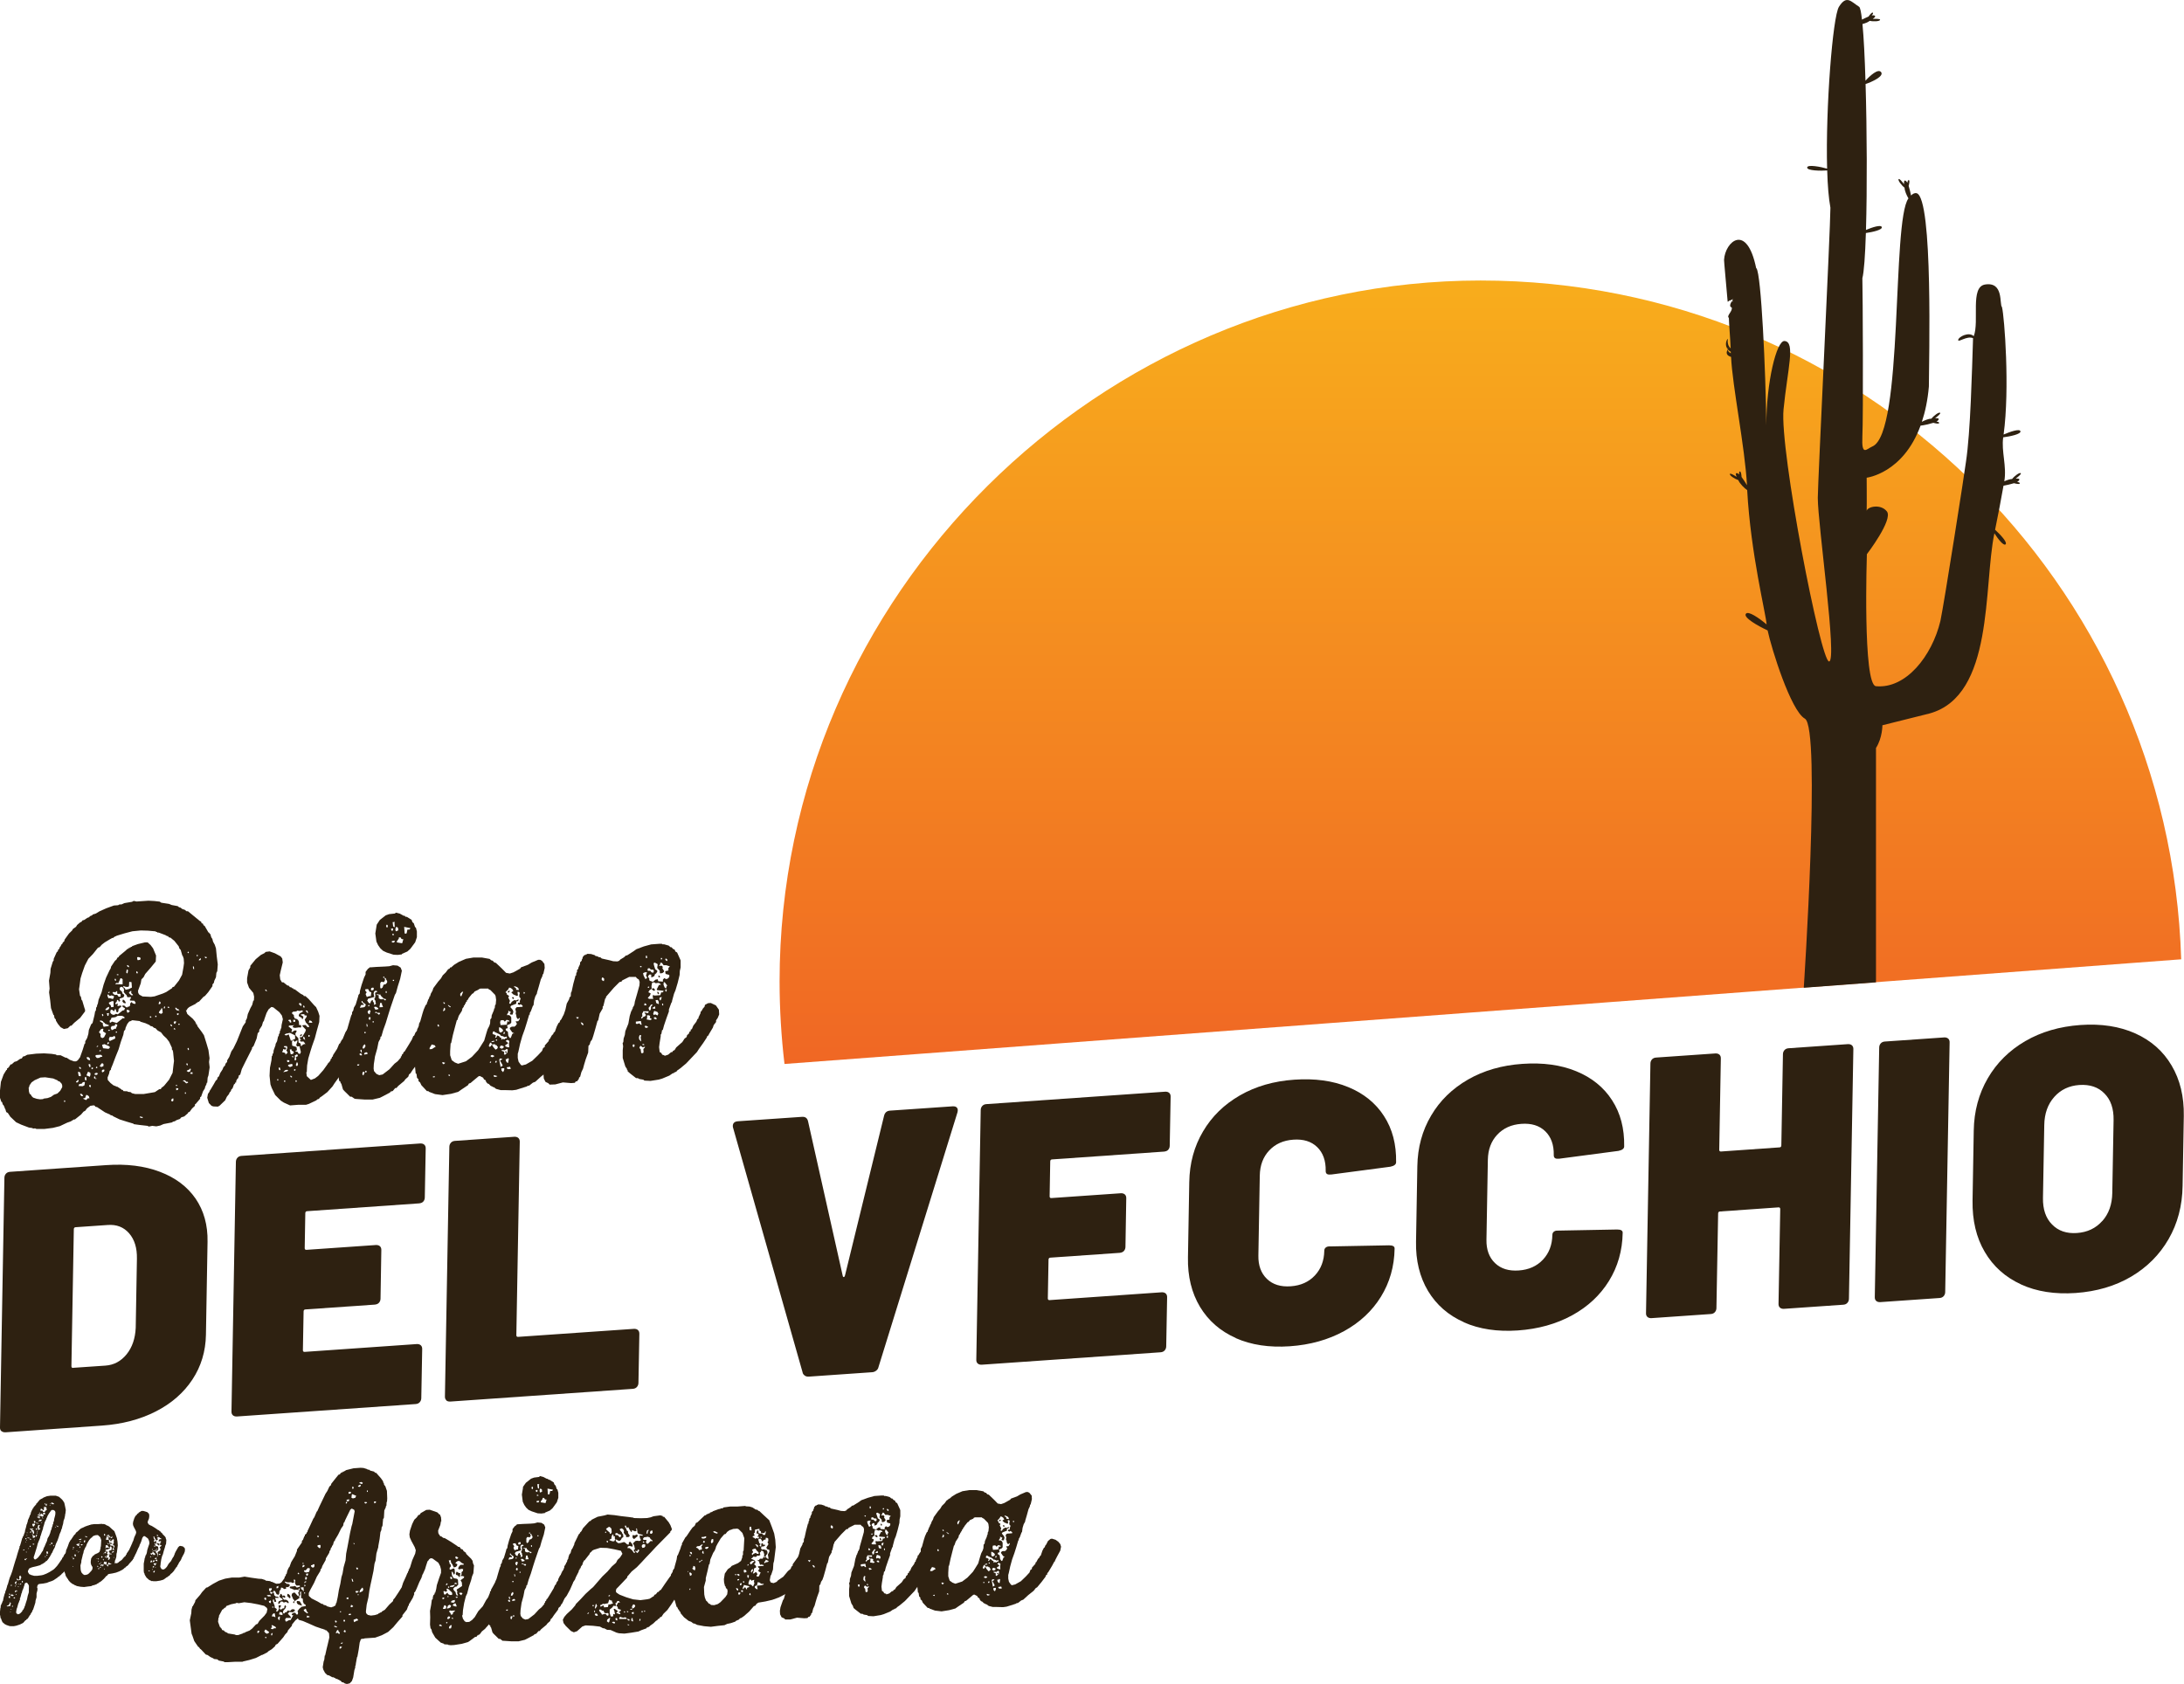 <?xml version="1.0" encoding="UTF-8"?><svg id="Layer_2" xmlns="http://www.w3.org/2000/svg" xmlns:xlink="http://www.w3.org/1999/xlink" viewBox="0 0 218.04 168.14"><defs><style>.cls-1{fill:url(#linear-gradient);}.cls-1,.cls-2{stroke-width:0px;}.cls-2{fill:#2e2111;}</style><linearGradient id="linear-gradient" x1="147.79" y1="28" x2="147.79" y2="106.24" gradientUnits="userSpaceOnUse"><stop offset="0" stop-color="#f8ad1c"/><stop offset="1" stop-color="#f06724"/></linearGradient></defs><g id="Layer_1-2"><path class="cls-1" d="M217.76,95.79c-1.16-37.63-32.03-67.78-69.95-67.78s-69.98,31.33-69.98,69.98c0,2.79.17,5.55.49,8.25l139.44-10.45Z"/><path class="cls-2" d="M.14,142.91c-.1-.09-.15-.22-.14-.4l.44-24.9c0-.17.06-.31.16-.42.1-.11.24-.17.41-.18l9.61-.67c2.02-.14,3.8.08,5.35.67,1.55.59,2.73,1.48,3.56,2.68.82,1.2,1.22,2.64,1.19,4.3l-.16,9.29c-.03,1.66-.48,3.15-1.35,4.47-.87,1.32-2.09,2.39-3.66,3.19-1.57.8-3.36,1.27-5.38,1.41l-9.61.67c-.17.01-.31-.03-.41-.12ZM7.31,136.58l3.22-.22c.85-.06,1.55-.44,2.11-1.13.56-.69.86-1.58.91-2.64l.12-6.91c.02-1.07-.24-1.91-.78-2.53-.54-.62-1.25-.9-2.15-.83l-3.18.22c-.12,0-.19.08-.19.2l-.24,13.68c0,.12.06.18.18.17Z"/><path class="cls-2" d="M42.26,119.98c-.1.11-.24.16-.41.18l-11.18.78c-.12,0-.19.08-.19.2l-.06,3.49c0,.12.06.18.18.17l6.92-.48c.17-.01.31.03.41.12.1.09.15.23.14.4l-.08,4.83c0,.17-.06.31-.16.42-.1.11-.24.16-.41.18l-6.92.48c-.12,0-.19.08-.19.2l-.07,3.87c0,.12.06.18.18.17l11.18-.78c.17-.01.31.03.41.12.1.09.15.23.14.4l-.09,4.87c0,.17-.06.31-.16.42-.1.11-.24.17-.41.18l-17.83,1.24c-.17.01-.31-.03-.41-.12-.1-.09-.15-.22-.14-.4l.44-24.9c0-.17.06-.31.16-.42.1-.11.24-.17.41-.18l17.83-1.24c.17-.01.31.03.41.12.1.09.15.23.14.4l-.09,4.87c0,.17-.06.31-.16.42Z"/><path class="cls-2" d="M44.56,139.82c-.1-.09-.15-.22-.14-.4l.44-24.9c0-.17.06-.31.16-.42.1-.11.24-.17.41-.18l5.91-.41c.17-.01.31.03.41.12.1.09.15.23.14.4l-.34,19.29c0,.12.06.18.18.17l11.55-.8c.17-.01.31.03.41.12.1.09.15.23.14.4l-.09,4.87c0,.17-.06.31-.16.42-.1.11-.24.17-.41.18l-18.21,1.27c-.17.01-.31-.03-.41-.12Z"/><path class="cls-2" d="M80.34,137.35c-.12-.08-.2-.19-.22-.34l-6.93-24.39s-.04-.11-.03-.18c0-.3.18-.46.53-.48l6.39-.44c.32-.02.52.13.59.44l3.46,15.42c.02.1.06.14.11.14s.09-.06.12-.16l3.9-15.94c.08-.33.28-.5.61-.52l6.24-.43c.2-.01.34.03.43.14.09.11.1.26.05.46l-7.88,25.42c-.03.15-.1.27-.23.37-.13.1-.26.15-.41.16l-6.32.44c-.15.01-.29-.02-.41-.1Z"/><path class="cls-2" d="M116.63,114.81c-.1.11-.24.16-.41.18l-11.18.78c-.12,0-.19.08-.19.2l-.06,3.49c0,.12.06.18.18.17l6.92-.48c.17-.01.31.03.41.12.1.09.15.23.14.4l-.08,4.83c0,.17-.06.31-.16.42-.1.11-.24.16-.41.18l-6.92.48c-.12,0-.19.08-.19.2l-.07,3.87c0,.12.06.18.18.17l11.18-.78c.17-.01.31.03.41.12.1.09.15.23.14.4l-.09,4.87c0,.17-.06.31-.16.42-.1.11-.24.17-.41.18l-17.84,1.24c-.17.01-.31-.03-.41-.12-.1-.09-.15-.22-.14-.4l.44-24.9c0-.17.06-.31.16-.42.1-.11.24-.17.41-.18l17.84-1.24c.17-.01.31.03.41.12.1.09.15.23.14.4l-.09,4.87c0,.17-.06.31-.16.42Z"/><path class="cls-2" d="M123.37,133.6c-1.54-.68-2.73-1.72-3.57-3.11-.83-1.39-1.24-3.04-1.2-4.94l.13-7.51c.03-1.88.49-3.57,1.38-5.07.88-1.5,2.11-2.69,3.69-3.6,1.57-.9,3.38-1.42,5.42-1.56,2.04-.14,3.84.1,5.38.74,1.54.63,2.74,1.6,3.57,2.89.84,1.29,1.24,2.83,1.21,4.61,0,.22-.19.37-.57.45l-5.91.78h-.11c-.3.03-.45-.1-.44-.37.02-1.01-.27-1.81-.85-2.37-.59-.57-1.38-.81-2.38-.74-1,.07-1.8.43-2.41,1.08-.61.65-.92,1.48-.94,2.5l-.14,7.99c-.02.99.27,1.77.85,2.33.59.57,1.38.81,2.38.74,1-.07,1.8-.43,2.41-1.08.61-.65.92-1.47.94-2.46,0-.15.05-.26.16-.34.1-.08.24-.11.41-.1l5.9-.11c.37,0,.56.11.55.33-.03,1.78-.49,3.39-1.37,4.81-.88,1.42-2.11,2.57-3.68,3.43-1.57.86-3.38,1.37-5.42,1.51-2.04.14-3.84-.13-5.38-.81Z"/><path class="cls-2" d="M146.14,132.02c-1.54-.68-2.73-1.72-3.57-3.11-.83-1.39-1.24-3.04-1.2-4.94l.13-7.51c.03-1.88.49-3.57,1.38-5.07.88-1.5,2.11-2.69,3.69-3.6,1.57-.9,3.38-1.42,5.42-1.56,2.04-.14,3.84.1,5.38.74,1.54.63,2.74,1.6,3.57,2.89.84,1.29,1.24,2.83,1.21,4.61,0,.22-.19.37-.57.45l-5.91.78h-.11c-.3.03-.45-.1-.44-.37.02-1.01-.27-1.81-.85-2.37-.59-.57-1.38-.81-2.38-.74-1,.07-1.8.43-2.41,1.08-.61.65-.92,1.48-.94,2.5l-.14,7.99c-.02.99.27,1.77.85,2.33.59.57,1.38.81,2.38.74,1-.07,1.8-.43,2.41-1.08.61-.65.92-1.47.94-2.46,0-.15.05-.26.16-.34.1-.08.24-.11.41-.1l5.9-.11c.37,0,.56.11.55.33-.03,1.78-.49,3.39-1.37,4.81-.88,1.42-2.11,2.57-3.68,3.43-1.57.86-3.38,1.37-5.42,1.51-2.04.14-3.84-.13-5.38-.81Z"/><path class="cls-2" d="M178.16,104.85c.1-.11.24-.17.41-.18l5.91-.41c.17-.01.31.03.41.12.1.09.15.23.14.4l-.44,24.9c0,.17-.06.31-.16.42-.1.11-.24.17-.41.18l-5.91.41c-.17.01-.31-.03-.41-.12-.1-.09-.15-.22-.14-.4l.17-9.44c0-.12-.06-.18-.18-.17l-5.83.41c-.12,0-.19.08-.19.2l-.17,9.44c0,.17-.06.31-.16.42-.1.11-.24.17-.41.18l-5.91.41c-.17.01-.31-.03-.41-.12-.1-.09-.15-.22-.14-.4l.44-24.9c0-.17.06-.31.16-.42.1-.11.24-.17.41-.18l5.91-.41c.17-.01.31.03.41.12.1.09.15.23.14.4l-.16,9.1c0,.12.06.18.18.17l5.83-.41c.12,0,.19-.07.19-.2l.16-9.1c0-.17.06-.31.16-.42Z"/><path class="cls-2" d="M187.31,129.9c-.1-.09-.15-.22-.14-.4l.44-24.9c0-.17.06-.31.16-.42.1-.11.24-.17.41-.18l5.91-.41c.17-.01.31.03.41.12.1.09.15.23.14.4l-.44,24.9c0,.17-.06.31-.16.42-.1.11-.24.17-.41.18l-5.91.41c-.17.01-.31-.03-.41-.12Z"/><path class="cls-2" d="M201.77,128.25c-1.57-.72-2.78-1.8-3.62-3.24-.85-1.44-1.25-3.15-1.22-5.13l.12-6.99c.03-1.93.5-3.67,1.4-5.22.9-1.55,2.15-2.78,3.74-3.71,1.6-.93,3.43-1.46,5.5-1.61,2.09-.15,3.92.14,5.49.84,1.57.71,2.78,1.77,3.62,3.2.85,1.43,1.25,3.11,1.22,5.04l-.12,6.99c-.03,1.98-.5,3.75-1.4,5.31-.9,1.56-2.15,2.81-3.74,3.75-1.6.94-3.44,1.48-5.54,1.63-2.07.14-3.89-.14-5.46-.86ZM209.88,121.93c.65-.73.98-1.66,1-2.8l.13-7.28c.02-1.14-.28-2.03-.91-2.66-.62-.64-1.46-.92-2.51-.85-1.02.07-1.86.47-2.5,1.19-.65.73-.98,1.66-1,2.8l-.13,7.28c-.02,1.14.28,2.03.91,2.66.62.64,1.45.92,2.47.85,1.05-.07,1.89-.47,2.54-1.2Z"/><path class="cls-2" d="M18.55,100.84l.15.41.55.48.27.33v.1s.06,0,.06,0v.12s.08,0,.08,0l.04.17.44.59.22.33.25.8.2.68.11.81-.05.38.06.54-.12.8-.08.23-.04.5h-.05s-.04.18-.04.18l-.11.21-.04.18-.18.29-.19.53-.1.06v.15s-.45.53-.45.53l-.07.03v.15s-.29.27-.29.27l-.25.34-.12.03-.04.1-.37.32-.29.09-.14.16-.34.12-.17.11-.17.04-.12.08-.83.16-.34.15-.39.08-.4-.05-.34.07-.13-.07-.8-.09-.58-.08-.03-.05-.61-.18-.76-.24-.62-.3-.16-.11h-.12s-.03-.06-.03-.06l-.54-.24-.65-.43-.13-.09-.18-.04-.06-.1-.1-.04-.34.05-.33.25-.18.24-.17.09-.25.29-.61.49h-.1s-.33.2-.33.2l-.34.12-.74.35-.68.17-.86.11h-.79s-.13-.06-.13-.06l-.22.02-.05-.05-.35-.05-.77-.29-.51-.24-.58-.55-.25-.38-.16-.09-.1-.34h-.05s0-.1,0-.1l-.14-.29h-.05s-.07-.26-.07-.26l-.08-.04-.13-.39v-.74s.09-.85.09-.85l.27-.74.27-.44.07-.03v-.12s.16-.11.16-.11l.2-.31h.1s.28-.25.28-.25l.24-.07.31-.22.19-.06.11-.18.17-.04.26-.14.89-.11.79-.03.75.05.45.07.05.07h.4s.49.24.49.24h.1s.34.22.34.22l.41.15h.2s.17-.1.17-.1l.23-.31.27-.76.18-.58.07-.05v-.2s.19-.33.19-.33l.12-.41.05-.4.23-.56.14-.13.19-.78.07-.4.07-.05.03-.3.09-.13v-.1s.08-.18.08-.18l.07-.38.3-.74.2-.76.25-.71.35-.74.11-.18.04-.18.38-.57.16-.14.09-.18.14-.08.02-.08.63-.52.23-.21h.1s0-.08,0-.08h.12s0-.06,0-.06h.1s0-.06,0-.06h.12s0-.06,0-.06l.58-.21.71-.17h.27s.29.26.29.26l.25.33.3.72-.03.6-.5.61-.55.63-.17.33-.21.21-.07.4-.27.74.02.22.11.17.33.18.82.04.37-.05.82-.28.34-.15.59-.39.04-.1.15-.04.5-.63.31-.57.14-.78.05-.38-.03-.44-.09-.27-.05-.05-.16-.56-.13-.14-.07-.22-.43-.54-.39-.32-.18-.04-.06-.12h-.12s0-.04,0-.04h-.1s0-.04,0-.04l-.71-.27h-.15s0-.06,0-.06h-.12s-.03-.06-.03-.06l-.77-.07-.72-.02-.84.08-.8.21-.75.23-.26.12-.12.11h-.1s-.72.43-.72.43l-.31.24-.21.24-.17.06-.5.63-.46.48-.35.67-.27.76-.16.53-.1.75-.05.33.1.66.08.07.08.37h.05s.23.77.23.77l.06.17v.17s-.49.65-.49.65l-.59.49-.28.29h-.1s-.26.25-.26.25l-.39.08-.33-.18-.27-.33-.2-.33v-.1s-.14-.16-.14-.16l-.05-.29h-.05s-.25-.7-.25-.7l-.08-.76-.11-.81.05-.38-.06-.79.14-.78.02-.4.22-.71.09-.13v-.15s.31-.69.31-.69l.1-.06.04-.18.1-.06.06-.18.11-.13.02-.1.14-.13.02-.1.14-.11.06-.2.43-.6.3-.29.09-.16.31-.22.11-.18.28-.24.17-.09.09-.13.15-.03.33-.22.17-.06.12-.13h.1s0-.06,0-.06h.12s0-.08,0-.08l.34-.1.36-.22.67-.3.77-.28.42-.03.14-.08h.2s.29-.13.29-.13l.76-.13.17-.09.28.06,1.19-.08.57.03.55.06.16.11.78.12.26.11.6.11.13.11.15.04.18.14.25.08.16.14h.15s.6.49.6.49l.61.5.1.04.06.17.13.04.06.17.1.04.39.67.1.04v.1s.08,0,.08,0l.1.34.11.17.07.27.17.31.12.36.08.81.1.79-.05.67-.09.18-.04.43-.17.36-.04.2-.14.16v.17s-.42.6-.42.6l-.32.37-.17.11-.44.48h-.1s-.04.08-.04.08l-.12.03-.04.08-.67.34-.16.14-.11.18-.02.03ZM2.86,108.59l.03.4.07.24.1.04.09.17.16.16.36.12.33.05.3-.02.05-.05.39-.05.34-.12.31-.22.34-.12.28-.27.2-.36v-.17s-.05-.17-.05-.17l-.21-.23-.15-.04-.05-.07-.44-.19-.8-.12-.47.03-.58.26-.31.22-.2.29-.06.23ZM6.38,110l.1.04.04-.13-.1-.04-.02.08-.02.05ZM7.59,108.06l.1.04.14-.11.02-.13-.1-.04v.05s-.16.14-.16.14v.05ZM8.26,108.06l-.07.13-.29.07-.06.18.42.02.17-.09.05-.33-.22.02ZM8.04,107.46l.04-.08-.07-.27-.08-.07h-.15s.08.4.08.4l.13.02h.05ZM8.3,109.42l-.11-.17-.18-.04v.1s.12.14.12.14h.12s.05-.04.05-.04ZM8.07,106.73v-.12s-.14-.09-.14-.09l-.04.08.11.14h.07ZM8.49,109.63l-.22.07.33.15.16-.18h.17s-.06-.21-.06-.21l-.16-.11-.1-.02-.1.28-.02.03ZM8.64,107.86l-.02-.27-.05-.05-.1.03v.2s.05.1.05.1h.12ZM8.61,107.37l.36.15.06-.2v-.17s-.14-.11-.14-.11h-.12s-.13.32-.13.32l-.02.03ZM9,105.87l-.04-.2-.13-.11h-.17s0,.11,0,.11l.11.14.18.06h.05ZM9.04,108.58l.03-.23h-.17s0,.11,0,.11l.08.09.05.02ZM8.9,106.55l.22-.06-.1-.04v-.17s-.14-.04-.14-.04l-.04.08.06.17v.07ZM9.13,106.76h.1s.05-.06.05-.06v-.1s-.11,0-.11,0l-.05.05.03.05-.02.05ZM9.65,107.69h-.12s-.02-.21-.02-.21l-.12.03v.15s.19.09.19.09l.05-.03.02-.03ZM9.44,107.21l.03.12h.2s.12-.15.12-.15l-.18-.06-.14.06-.02.03ZM9.57,106.63l.1.04.07-.1-.13-.07-.02.08-.02.05ZM9.54,105.39v.12s.14.14.14.14l.22-.02.12-.08.2-.04-.03-.1-.13-.09-.47.03-.05.03ZM9.65,104.54l.12-.03.04-.08h-.1s-.05.06-.05.06l-.02.05ZM9.96,106.48l.18.06.19-.09v-.2s-.07-.07-.07-.07h-.12s-.16.24-.16.24l-.02.05ZM9.9,104.97h.15s.02-.11.02-.11h-.12s-.04.11-.04.11ZM9.87,103.06l.19.21-.04.1.04.2.16.09.17-.09.2-.39-.31-.2.04-.2-.05-.07-.19.06-.16.23-.02.05ZM10.22,107.08l.17-.09.04-.15-.05-.05-.17.04-.04.08v.12s.06.05.06.05ZM10.51,102.25l-.06-.1-.13-.09-.06-.1-.25-.08-.04.1.31.2-.02.13.09.22.49-.08.04-.08-.33-.13h-.05ZM10.76,104.41l-.33-.15-.24.07.1.34.55.06.12-.11v-.1s-.14-.09-.14-.09l-.05-.02ZM10.28,101.47l.04-.1-.06-.12h-.05s-.04.08-.04.08l.06.12.05.02ZM12.94,101.95l-.23.29-.17.38-.04.2-.12.13-.07.38-.25.71-.22.74-.3.74-.29.77-.17.41v.1s-.13.13-.13.13l-.06.28-.15.38.02.25.27.3.32.25.13.02v.05s.13,0,.13,0v.05s.1,0,.1,0l.42.27v.05s.13,0,.13,0l.06.12.4.02.05.05.27.03.13.11.33.08h.84s.83-.14.83-.14l.29-.05.45-.3h.15s.04-.11.04-.11l.28-.22.5-.61.35-.69.09-.8.05-.38-.09-.89-.04-.17-.08-.09v-.17s-.28-.6-.28-.6l-.25-.33-.32-.3-.24-.31-.33-.18-.22-.23-.15-.04-.16-.14-.18-.04-.13-.11-.38-.17-.53-.16v-.05s-.78-.09-.78-.09l-.24.12h-.05ZM10.7,104.24l.08.04.11-.13v-.05s-.11-.04-.11-.04l-.07.13-.02.05ZM10.51,100.83l.1.04.17-.04.11-.13v-.17s-.2.09-.2.09l-.16.16-.02.05ZM10.72,101.44h.1s.06-.28.06-.28l-.22.02.06.19v.07ZM11,102.88l-.18-.06-.02.05.05.07.15-.03v-.02ZM11.27,103.53l-.22.02-.08-.04-.11.26.09.19.55-.26v-.15s-.07-.12-.07-.12l-.12.06-.05.05ZM10.82,99.69l.12-.03.33.1.09-.16.02-.13-.25-.08-.14.06-.1-.04-.08-.12-.07.03-.02.1.09.22.03.05ZM12.24,101.5v-.07s-.48,0-.48,0l-.24.14-.39.05-.06.18-.12.11v.17s.09.04.09.04l.14-.11.48.14.61-.49.15.04v-.15s-.14-.07-.14-.07h-.05ZM10.79,99.17l.12-.03.04-.08-.05-.05-.09.11-.02.05ZM10.86,100.14l.09.17.08.04.06.14-.02.08.27-.02v-.57s-.17-.01-.17-.01l-.29.14-.02.03ZM11.14,102.47l-.09.18.11.22.31-.15h.12s.02-.13.02-.13l.11-.21-.11-.12h-.12s0,.11,0,.11l-.05.05-.27.04h-.05ZM12.59,99.34l-.24-.28.04-.2-.06-.19-.16-.14-.15.04-.07.08v.17s.23.21.23.21l.04.17.16.11.03.1-.09.18-.36.12-.02.08.06.14-.07.08-.08-.02-.06-.14h-.1s-.04.18-.04.18l-.12.11v.12s.06.02.06.02l.17-.09-.03.28.32-.07.08.09-.3.27v.15s-.05.15-.05.15l-.1.03-.05-.05-.09-.29-.07.03-.08.2-.21-.16h-.12s-.06.26-.06.26l.08.14.18.11h.15s.17-.1.17-.1l.18.06.47-.38.17-.04.08-.2-.18-.09-.11-.12.05-.05h.17s.16.15.16.15l.13.04.07-.08h.1s.12-.11.12-.11v-.2s.15-.16.15-.16l.11.14.23.06.05-.05v-.1s-.12-.17-.12-.17l-.42-.02-.03-.07.13-.23-.05-.05-.32.02-.09-.22v-.05ZM11.23,99.09l.09.17.16.09.22-.02.11.17.18.04.05-.05v-.22s-.07-.04-.07-.04l-.22.02-.05-.07v-.2s-.11,0-.11,0l-.04.1-.25-.03-.05.05ZM11.56,103.11h.12s0-.11,0-.11h-.12s0,.11,0,.11ZM11.55,97.95l.04-.1-.06-.12h-.05s-.04.08-.04.08l.06.12.05.02ZM11.83,98.11l-.04.1-.03-.05-.1-.02-.14.08v.05s.72.02.72.02v-.52s-.14-.09-.14-.09h-.07s-.17.39-.17.39l-.02.03ZM11.85,97.31l-.18-.04v.1s.16-.01.16-.01l.02-.05ZM12.3,99.81l.13.09.11.17v.12s-.19-.04-.19-.04l-.13-.14.04-.18.05-.03ZM12.78,98.54h-.22s-.25-.09-.25-.09v.12s.14.09.14.09l.09.17.32-.07.31-.15-.04-.54-.23-.03-.02.4-.04.08-.05.03ZM12.79,101.12l.14-.11.02-.08-.16-.09h-.15s.04.21.04.21l.05.07h.05ZM12.73,97.2l.05-.3-.03-.07-.1-.02-.05.3.08.07.05.02ZM12.91,96.57l-.09-.17-.15-.04.06.17.13.04h.05ZM12.87,99.15l.24.23h.17s-.03-.08-.03-.08l-.13-.11-.03-.1.04-.13h-.12s-.12.14-.12.14l-.02.05ZM14.24,111.64v-.1s-.28-.06-.28-.06v.1s.23.06.23.06h.05ZM13.75,97.18v-.12s-.14-.09-.14-.09v.2s.09.02.09.02h.05ZM13.69,95.59l.02.22.05.07.2-.04.07-.05v-.12s-.06-.07-.06-.07l-.2-.04-.05.03h-.02ZM14.95,101.59l.1.04.07-.1-.13-.07-.02.08-.02.05ZM15.5,101.55h.12s0-.13,0-.13h-.12s0,.13,0,.13ZM16.13,100.71l-.25.32-.02.1.21.11.17-.09-.02-.32-.06-.19-.1.03h.05s.03.04.03.04ZM15.88,100.28l.14-.06.02-.1-.08-.12h-.05s-.08.23-.08.23l.05.05ZM16.35,100.69h.1s.04-.18.04-.18h-.1s-.04.13-.04.13v.05ZM17.15,109.97h.12s.04-.09.04-.09v-.2s-.14.03-.14.03l-.09.18.03.02.03.05ZM16.72,100.62l.18.04-.03-.12-.08-.04-.04.08-.02.05ZM17.15,102.5l.04-.13-.18-.09v.1s.09.09.09.09l.05.02ZM17.57,108.43h.1s0-.11,0-.11h-.1s0,.11,0,.11ZM17.6,108.87l.17-.06.04-.13-.23-.03.02.22ZM17.34,102.76l.15.06v-.1s-.11-.07-.11-.07l-.04.1ZM17.34,102.04l.04.17.08.04.11-.16v-.12s-.2.04-.2.04l-.02.03ZM17.93,100.93l-.11-.09.02-.08h-.17s-.03-.11-.03-.11l-.13-.04v.12s.12.14.12.14l.25.06h.05ZM17.69,101.35h.1s.07-.14.07-.14l-.18-.04v.17ZM17.81,102.33h.12s0-.11,0-.11h-.12s0,.11,0,.11ZM18.38,107.97l.21.21.19-.06-.03-.1h-.15s-.13-.15-.13-.15l-.22.02.08.09h.05ZM18.46,109.21h.1s0-.13,0-.13h-.1s0,.13,0,.13ZM18.63,106.94l.18.11.17-.06.08-.25-.1-.04-.04.08-.26.12-.02.05ZM18.71,106.39l.04-.1-.06-.12h-.05s-.04.08-.04.08l.06.12.05.02ZM18.83,104.86l.04-.1-.06-.12h-.05s-.04.08-.04.08l.06.12.05.02ZM18.99,107.21l.23.03v-.17s-.14,0-.14,0l-.09.08v.05ZM18.72,95.14l.1.04.04-.1-.1-.07-.02.08-.02.05ZM19.28,96.74l.1.04-.02-.27h-.1s.02.23.02.23ZM19.64,95.48h.1s0-.13,0-.13h-.1s0,.13,0,.13ZM31.05,107.83l.39-.15.33-.25.51-.58.45-.63.04-.1h.05s.18-.24.18-.24v-.1s.13-.13.13-.13v-.1s.11-.08.11-.08v-.1s.42-.65.42-.65l.19-.46.14-.13v-.1s.09-.06.09-.06v-.1s.11-.08.11-.08l.3-.72.25-.32.34-.05.69.35.22.28v.45s-.29.74-.29.74v.05s-.12.06-.12.06v.15s-.26.34-.26.34l-.04.18-.16.14-.02.13-.14.11-.42.72v.12s-.16.11-.16.11l-.07.1-.04.2-.38.55-.5.7-.2.31-.51.56-.54.41-.21.14-.09.13-.15.04-.12.11-.74.35-.29.09h-.79s-.79.06-.79.06l-.62-.28-.31-.2-.56-.56-.35-.72-.12-.34-.09-.86.04-.8.15-.75.04-.43.07-.05v-.15s.08-.08.08-.08l.03-.28.19-.53v-.1s.15-.28.15-.28l.09-.43.09-.16v-.12s.08-.08.08-.08l.03-.25.07-.08v-.15s.06,0,.06,0l.03-.35.13-.58-.1-.37-.25-.33-.6-.48-.2-.04-.28.24-.2.36-.23.66-.02.1-.11.16-.1.35-.27.42v.17s-.15.16-.15.16l-.11.53-.3.74-.16.18v.1s-.3.59-.3.59l-.35.69-.37.75-.16.56-.14.08v.12s-.04,0-.04,0v.12s-.13.13-.13.13l-.09.18v.15s-.09,0-.09,0l-.02.1-.14.13v.1s-.04,0-.04,0v.12s-.06.03-.06.03v.1s-.13.11-.13.11l-.06.18-.14.16-.02.1-.23.29-.17.36-.56.54-.17.09-.45-.02-.18-.06-.27-.28-.16-.53.07-.38.16-.23v-.1s.04,0,.04,0l.36-.6.22-.39.14-.13.04-.18.14-.13.13-.33.22-.34.11-.26.14-.13.06-.2.16-.18v-.15s.21-.34.21-.34l.21-.56.2-.29.35-.72.59-1.48.29-.42v-.15s.12-.23.12-.23l.09-.43.26-.59.18-.33.1-.4.07-.05.02-.37-.08-.37-.43-.52-.19-.53v-.42s.14-.78.14-.78l.18-.31v-.15s.54-.66.54-.66l.52-.43.34-.17.14-.13.39-.05.53.19.57.31.16.21.05.39-.19.78-.11.5.05.42.17.29h.15s.39.31.39.31l.13.02.14.16h.12s.06.09.06.09h.1s.08.11.08.11h.1s.6.45.6.45l.26.13.06.1h.15s.32.29.32.29l.54.61.21.21.21.46.13.41-.03.62-.24.86-.2.76-.27.76-.16.51-.22.74-.12.7-.03.67h-.05s.05.4.05.4l.35.32.05.05ZM19.84,95.91l.17-.04.04-.08v-.12s-.17.11-.17.11l-.02.1-.02.03ZM20.66,95.58l-.23-.06.06.14.08.02.07-.05.02-.05ZM26.66,98.98l-.09-.17h-.1s.03.1.03.1l.1.07h.05ZM27.68,107.89h.1s0-.13,0-.13h-.1s0,.13,0,.13ZM28,106.85l-.04-.2-.05-.07-.07.03-.02.1.06.14h.12ZM28.51,105.3l.21-.19-.14-.26.07-.08.04-.2-.08-.12-.27.02.03.1.18.04.03.07-.09.13-.23-.06v.12s-.1.18-.1.18l.28.08.08.12-.05.03.05.02ZM28.29,107.06l.41-.1.07-.1-.1-.04-.2.04-.16.16-.02.05ZM28.36,108.02h.12s0-.13,0-.13h-.12s0,.13,0,.13ZM28.91,103.14l-.37.08-.12.08v.05s.18.04.18.04l.22-.11.22.65.43-.2-.02-.35-.49-.24h-.05ZM28.89,106v-.1s-.08-.04-.08-.04h-.15s0,.13,0,.13l.08.07.12-.03.02-.03ZM28.74,106.41l.23.16.02-.05.17-.04.04-.08v-.12s-.09-.04-.09-.04l-.29.07-.09.11ZM29.17,107.52l-.13-.11h-.05s0,.1,0,.1l.08.07h.07s.02-.06.02-.06ZM29.06,105.27l.2-.04.08-.2-.23-.13v-.12s-.18.01-.18.01l.08.44.05.05ZM29.9,100.94l-.25-.03v.05s-.22.06-.22.06l-.1-.02-.17.09v.12s.19.16.19.16l-.02.08.09.24.2.06.13.09.09.17.02.35h.2s.01.18.01.18l-.07.08-.1-.04-.44.06-.18-.04-.08-.09.21-.19-.1.06-.44.03-.07.08.37.3-.06.18v.12s.29-.19.29-.19h.17s.05.03.05.03l-.06.18-.07.05.02.22.27.28.03.44.18.09.06.19-.04.1.17-.09.04-.08.19-.06.08.02-.09-.17-.08-.04v-.07s-.28.02-.28.02l-.11-.12.02-.05.12.02-.14-.21v-.07s.24-.04.24-.04l.31-.52.06-.2-.35-.37.02-.08.3-.02.19.21h.17s-.06-.18-.06-.18l-.27-.28-.12-.29.2-.29v-.12s-.21-.01-.21-.01l-.03-.12h-.22s-.17.05-.17.05l.29.18v.1s-.08.18-.08.18l-.05-.02v-.1s-.32-.2-.32-.2v-.12s.1-.16.1-.16l.24-.12.07-.08-.03-.07-.1-.02-.19.06h-.05ZM28.77,101.91l.13.07.03.1.13.04.02-.1-.06-.19h-.17s-.05.04-.05.04l-.02.05ZM29.15,105.53l.15.06-.03-.12-.08-.04-.04.1ZM29.17,104.41l.43.14.05.32-.1.03-.07.1.23.03.09.17.15.04.09-.18-.14-.59-.22.02-.11-.12.14-.46h-.12s-.17.12-.17.12l-.11-.14h-.12s-.04.16-.04.16l.02.35ZM29.34,106.88l.13.04.04-.13-.13-.04-.02.08-.02.05ZM29.47,107.99l.13.04.04-.1-.1-.07-.04.08-.02.05ZM29.42,105.41l.03.12-.05.3.1.07.09-.15-.06-.17.14-.11.08.02-.04-.17-.08-.04-.19.11-.02.03ZM29.66,106.46l.09-.15-.04-.2-.08-.04-.1.28.08.09.05.02ZM29.28,102.05l.2-.04v-.17s-.21-.01-.21-.01l.02.22ZM30.16,103.33l-.09.13h-.12s.02-.12.02-.12l.12-.06.05.02.03.02ZM30.08,100.43l.04-.1-.08-.14-.1-.04-.07.03-.02.1.18.16h.05ZM30.47,103.83l-.09-.29-.08-.04-.04.2.16.11.05.02ZM30.37,100.63l.04-.1-.06-.12h-.05s-.04.08-.04.08l.06.12.05.02ZM30.76,101.15l-.06-.22-.15-.04-.05.05.08.04.09.17h.1ZM30.8,103.51l.05.02.07-.05v-.1s-.08-.04-.08-.04l-.05.03v.15ZM30.82,102.11l.37.02-.09-.17-.2-.08-.06.18-.02.05Z"/><path class="cls-2" d="M36.89,96.6l.69-.05.87-.04.42-.03.37-.1.45.04.31.2.12.31-.17.81-.24.76-.18.66-.11.18-.45,1.32-.22.71-.24.79-.25.69-.18.63-.1.06v.15s-.19.36-.19.36l-.13.65-.22.78-.12.8-.02.42.04.25.24.28.28.13.34-.07.68-.52.51-.56.31-.24.32-.37v-.12s.07,0,.07,0l.04-.18.1-.06.06-.18.1-.06.4-.65.36-.6v-.1s.04,0,.04,0l.06-.18.1-.06.13-.31.14-.16.04-.18.2-.39.26-.24h.2s.38.11.38.11l.33.17.33.42-.02.35-.34.77-.37.7-.25.32-.24.51-.18.24-.02.1-.23.21-.06.2-.45.6-.22.34-.14.11-.08.23-.3.27-.11.16-.59.49-.18.21h-.12s-.25.3-.25.3l-.22.06-.04.08-.69.37-.34.17-.71.17h-.84s-.85-.06-.85-.06l-.12-.02-.29-.2h-.15s-.58-.57-.58-.57l-.14-.16-.16-.56-.08-.09v-.1s-.14-.11-.14-.11l-.1-.69-.06-.44.14-.83.12-.75.1-.68.22-.71.25-.74.15-.36.18-.63.2-.68.09-.16v-.17s.12-.18.12-.18l.06-.28.18-.31.24-.79.04-.18.12-.13.03-.28.16-.58.25-.74.15-.31v-.25s.23-.31.23-.31l.19-.14.05-.05ZM35.74,104.28l-.13-.07-.03-.1-.15-.04.03.1.16.14h.1s.02-.03.02-.03ZM35.66,106.37l.08.04.1-.03.04-.1h-.17s-.05.04-.05.04v.05ZM35.72,104.01h.1s.04-.08.04-.08l-.02-.22-.17.09v.17s.04.05.04.05ZM35.9,105.21v.1s.09.07.09.07h.15s-.03-.13-.03-.13l-.08-.07h-.07s-.05.03-.05.03ZM36.12,105.09l-.02-.27h-.1s-.02.11-.02.11l.09.17h.05ZM36.28,107.39l.11-.26v-.1s-.18.01-.18.01l-.04.2.06.12.05.02ZM36.31,100.37l-.1-.04-.17.04-.11.26.39-.05.14-.08.06-.2-.32-.25-.03-.1h-.07s0,.13,0,.13l.21.18v.07s-.02.05-.02.05ZM36.21,104.69h.15s.13-.22.13-.22l-.04-.17-.05-.02-.14.13-.06.2v.07ZM36.36,105.3l.32-.05.02-.1-.13-.09-.19.09-.02.1v.05ZM36.48,107.08l.05.02.07-.05v-.1s-.08-.04-.08-.04l-.05.03v.15ZM36.38,103.17h.12s0-.13,0-.13h-.12s0,.13,0,.13ZM36.68,102.52l.02-.08-.06-.22-.05.03.02.25.08.02ZM36.59,99.11l-.09.15.12.29.27-.09.13.02.05-.4-.18-.06-.14-.26-.27.02-.02.13.14.16v.05ZM36.92,101.27v-.12s.08-.16.08-.16l-.06-.12h-.12s-.12.14-.12.14l.04.17.13.09h.05ZM37.37,99.55l-.58.16-.07.05-.02.1-.05.03.17.26.15.04.06-.2.12-.13h.07s0,.12,0,.12l.14.19-.04.1.05.07.17-.11-.06-.19.02-.08-.14-.21.09-.13.03-.23-.04-.25.22-.11v-.05s-.16-.06-.16-.06l-.14.08-.06.18.05.32.03.05ZM36.96,101.83l.04-.2-.05-.07h-.1s-.06.18-.06.18l.11.09h.07ZM36.76,100.38v.1s.11,0,.11,0v-.15s-.11.06-.11.06ZM37.2,102.09h.12s0-.11,0-.11h-.12s0,.11,0,.11ZM37.1,98.9l.17-.04.04-.08v-.12s-.06-.05-.06-.05l-.17.04-.04.08v.12s.06.05.06.05ZM37.46,100.83l.32-.07-.03-.1-.21-.13h-.15s-.04.09-.04.09l.11.14v.07ZM37.65,101.12l-.13-.11-.09.13h.17s.24.19.24.19l.11-.13-.05-.07h-.22s-.02,0-.02,0ZM37.8,99.37l.02.32.18.09h.2s.07-.04.07-.04l.13.14h.1s.04-.11.04-.11l-.23-.06-.29-.28-.06-.14-.07.03-.28-.06.03.1h.15ZM37.89,100.58l.35-.02-.12-.31.02-.08-.18-.04-.07.38v.07ZM39.42,91.21l.12-.08.38.1.36.2.18.04v.07s.16.01.16.01l.49.31v.12s.06,0,.06,0v.1s.14.11.14.11l.13.39.08.04.1.39v.57s-.17.51-.17.51l-.48.65-.3.27-.55.24v.05s-.41.05-.41.05l-.42-.02-.69-.22-.36-.17-.27-.25-.22-.31-.17-.36-.11-.81.12-.75.02-.13.31-.47.59-.46.34-.12.54-.06h.05ZM38.28,98.09l-.03-.05h-.2s-.09.14-.09.14v.42s.06.12.06.12l.17-.11.1-.28.22-.06.14-.16v-.15s-.12-.19-.12-.19v-.1s-.13,0-.13,0l-.06-.17-.07.03-.02.1h.1s.09.16.09.16l-.02.13-.09.15h-.05ZM38.51,99.15h.1s-.01-.18-.01-.18h-.1s.01.18.01.18ZM38.67,92.61l.04-.08v-.12s-.06-.07-.06-.07h-.05s-.04.08-.04.08v.12s.06.07.06.07h.05ZM39.22,97.95h.12s0-.11,0-.11h-.12s0,.11,0,.11ZM39.03,92.76l.06.17h.12s.04-.18.04-.18l-.05-.05-.12.03-.05.03ZM39.11,93.99l.03.12h.2s.09-.14.09-.14l-.08-.04-.2.04-.05.03ZM39.17,93.37h.17s-.03-.11-.03-.11h-.15s0,.11,0,.11ZM39.41,92.56l-.03-.4.04-.1-.22.02.05.42.1.07h.05ZM39.54,92.99l.22-.09-.02-.25-.16-.11-.07.08-.04.18.03.15.03.05ZM39.62,94.1l.53.09.12-.41h-.12s-.08-.04-.08-.04l-.08-.14h-.17s0,.11,0,.11l-.2.29v.1ZM40.4,93.21l.13.02.07-.05.07-.35.22-.02.09-.13-.63-.13.05.67Z"/><path class="cls-2" d="M52.09,106.39l.41-.1.64-.37.56-.54.42-.45.1-.28.17-.11v-.15s.4-.45.4-.45v-.12s.09-.06.09-.06l.2-.36.16-.16.02-.1.14-.13.19-.53.17-.33.1-.06.06-.18.12-.13.2-.39.28-.24.17-.04.41.12.31.23.22.26.09.29-.09.45-.35.65-.24.46v.1s-.07,0-.07,0l-.26.49-.42.7-.14.16-.02.13-.14.11-.04.15-.45.6-.5.61-.14.08-.25.32-.61.49-.56.51-.24.09-.38.3h-.17s0,.06,0,.06l-.7.22-.41.13-.39.05-.8-.02h-.37s-.45-.12-.45-.12l-.24-.18h-.1s0-.04,0-.04l-.2-.08-.21-.21-.1-.02-.14-.16-.06-.17-.16-.09-.09-.17-.33-.17-.12.03-.52.43-.28.24-.17.06-.09.16-.66.44-.31.22-.71.2-.86.13-.75-.1-.61-.23-.05-.07h-.15s-.56-.6-.56-.6l-.12-.26-.16-.14v-.17s-.15-.16-.15-.16l-.05-.39-.08-.04-.08-.79-.05-.37.02-.42.08-.33-.03-.77.17-.83.19-.78.03-.67.13-.26.22-.78.12-.38.19-.44.12-.11v-.12s.04,0,.04,0v-.1s.04,0,.04,0v-.12s.04,0,.04,0v-.12s.07,0,.07,0v-.1s.04,0,.04,0v-.12s.04,0,.04,0v-.1s.07,0,.07,0v-.12s.04,0,.04,0v-.1s.19-.34.19-.34l.08-.25.48-.65.28-.32.18-.31.3-.29.23-.31.17-.09.04-.1h.1s.28-.25.28-.25l.5-.31.7-.3.76-.13h.82s.78.14.78.14l.16.14.15.04.14.16.18.06.58.55.43.44.38.07.36-.12.67-.37.09-.13.68-.25.38-.23.65-.27h.2s.18.1.18.1l.24.31.03.4-.13.58-.07.08-.04.18-.15.31-.2.71-.18.61v.07s-.17.31-.17.31l-.12.41-.06.5h-.05s-.21.56-.21.56l-.11.18v.17s-.06,0-.06,0l-.22.74-.22.71-.25.69-.22.78-.17.78-.06.2v.42s.08.37.08.37l.22.31.1.07.05.05ZM43.09,104.31l-.2.34v.12s.23-.02.23-.02l.31-.2h.07s-.09-.17-.09-.17l-.28-.08h-.05ZM43.19,107.55l.18.04.04-.15-.19.06-.02.05ZM43.8,102.52l.04-.1-.06-.12h-.07s-.04.08-.04.08l.06.12.08.02ZM44.15,106.1l.06.14.1.02.14-.13-.25-.08-.05.05ZM44.24,100.98l.17-.09.04-.18-.11-.09-.1.28v.07ZM44.41,100.22v-.1s-.16-.06-.16-.06l.06.17h.1ZM44.92,107.43v-.1s-.13-.04-.13-.04l-.02.1.08.04h.07ZM47.81,98.74l-.04.08-.38.18-.14.18-.12.06-.32.39-.13.23-.07.03v.12s-.11.06-.11.06v.12s-.09.06-.09.06v.1s-.11.08-.11.08v.1s-.13.16-.13.16l-.06.25-.31.49-.14.43h-.05s-.2.74-.2.74l-.2.76-.17.81h-.05s-.05.78-.05.78v.42s.16.49.16.49l.31.23.33.13.78-.25.59-.44.62-.66.25-.39.36-.57.22-.76.12-.38.17-.33.08-.25.02-.4.11-.13.03-.28.21-.49.04-.2h.05s.03-.3.03-.3l.07-.1.04-.45-.05-.37-.06-.14-.45-.46-.18-.09-.05-.07h-.79s-.1.06-.1.06h-.05ZM45.01,100.53l-.29-.2.03.1.16.14h.07s.02-.03.02-.03ZM46.05,99.49l.19-.46h-.1s-.19.19-.19.19v.17s.04.07.04.07l.05.02ZM48.87,106.09l.13.04.04-.1-.1-.04-.04.08-.02.03ZM48.88,104.52l.1-.03.09-.15h.07s.09.19.09.19l.24.28.17-.09.08-.2-.08-.02-.06-.14h-.1s-.06-.09-.06-.09l-.3.02-.09-.17h-.1s-.13.29-.13.29l.03.07.03.05ZM48.99,105.41v.1s.18.06.18.06l.17-.09v-.05s-.18-.09-.18-.09l-.12.03-.05.03ZM49.66,107.45l-.35-.1-.02.1.05.07.1.02.19-.06.02-.03ZM49.07,104.06l.27-.04v-.1s-.2.04-.2.04l-.07.05v.05ZM49.19,103.26l.2.06.13.09-.09.18.1.04.11-.23.18.06.08.12.15.06v.17s.06,0,.06,0l.04-.08.23.06.02-.08.2-.04v-.17s-.21.06-.21.06l-.23-.11h-.12s-.14-.16-.14-.16l-.51-.24-.05-.07-.12.03-.04.15v.07ZM49.44,106.1h.12s.04-.16.04-.16h-.12s-.04.11-.04.11v.05ZM49.51,103.91h.12s0-.11,0-.11h-.12s0,.11,0,.11ZM49.97,106.53l.19-.09.02-.08-.26-.45.21-.14v-.05s-.23-.03-.23-.03l-.06.15.12.61v.07ZM49.91,104.63l.18.09.17-.09.04-.15-.23-.08-.1.03-.07.13v.07ZM50.05,106.68l.02.22.16.16.11-.23v-.17s-.28.02-.28.02ZM49.9,103.09h.15s.19-.17.19-.17l-.09-.17-.23-.16h-.1s0,.3,0,.3l.06.17.03.02ZM50.66,105.12l.03-.32-.1-.07-.19.14-.32-.03.03.1.18.06.06.1-.04.1.06.12.1-.03.14-.16h.07ZM49.97,102.36l.62-.04.07-.35.18.06v-.12s-.26-.08-.26-.08l-.16.16h-.07s-.03-.09-.03-.09l-.15-.04-.2.04-.04.2.04.22v.05ZM50.26,103.24h.1s.06-.18.06-.18h-.12s-.04.14-.04.14v.05ZM50.56,105.13l-.13-.04.04-.13.13.07-.04.1ZM50.48,105.75l.04.22.11.14.1.02.07-.4-.11-.09-.02.08-.15.04h-.05ZM50.85,103.94l-.18-.11-.14.06-.02.08.21.16-.02.08-.24.14-.02.13.28.1h.12s-.03-.38-.03-.38l.04-.2v-.05ZM50.59,106.59l.03.1.1.07.27-.02-.06-.22-.32.05-.02.03ZM51.27,103.17l.03.05.02-.05-.18-.09-.22-.31-.03-.12.14-.11.2-.04.1.04.02-.05.1-.03.16-.23-.14-.24.27-.02.16-.23-.06-.12-.09.13h-.07s-.11-.16-.11-.16l-.04-.27-.05-.07.03-.28-.06-.14.02-.13.11-.13.59-.04v-.12s-.19-.14-.19-.14l-.12.08-.18-.09.06-.15h.17s-.03-.13-.03-.13l.1-.28-.14-.16v-.2s.05-.18.05-.18l-.08-.12h-.15s.05.35.05.35l-.1.06-.36-.15-.21-.21.21-.14-.11-.19-.16-.11-.15-.04-.09.18-.28.29.13.09v.12s.24.16.24.16l-.09.15.17.34-.08.23.05.05h.1s.11-.19.11-.19l.26-.17.18.04.19-.09.08.02-.09.13-.17.04v.22s-.52.21-.52.21l-.07.13.24.28.06.19-.08.28h-.2s-.08-.08-.08-.08l.09-.15v-.07s-.1,0-.1,0l-.13-.11v.2s-.1.13-.1.13l-.04.13h.22s.13.1.13.1l.08.14v.52s-.13.13-.13.13l-.29.12.07.29-.19.06-.02.1.06.1.16.09.05.42.14.21h.1s.15-.39.15-.39l.07-.05.05-.03ZM50.9,98.97l-.09.13h-.12s.02-.12.02-.12l.12-.06.05.02.03.02ZM51.12,99.58h.17s.01.16.01.16h-.1s-.08-.11-.08-.11v-.05ZM51.51,98.83l.3.03-.06-.19-.13-.11-.3-.1.03.1.16.11.03.1-.02.08ZM52.29,99.22l.1-.03v-.1s-.11-.04-.11-.04v.17Z"/><path class="cls-2" d="M66.32,105.44l.39-.13.28-.24.15-.03.04-.1.17-.09.16-.26.61-.54.22-.34.21-.16.04-.18.21-.19v-.12s.16-.11.16-.11v-.15s.11-.03.11-.03l.15-.36.3-.39.11-.26.1-.06v-.1s.21-.44.21-.44v-.15s.06,0,.06,0l.18-.31.16-.18.04-.18.31-.17.27-.02.51.24.3.43.03.47-.15.36-.16.23v.17s-.24.31-.24.31l-.08.25-.4.67-.04.1-.14.11-.02.1-.36.55-.43.6-.2.31-.55.58-.53.56-.59.49-.31.22-.09.13h-.12s0,.06,0,.06h-.1s0,.06,0,.06l-.15.03-.31.22-.72.3-.34.1-.83.13-.6-.03-.11-.09-.4-.07-.16-.09h-.17s-.6-.47-.6-.47l-.24-.21v-.12s-.06,0-.06,0v-.1s-.17-.26-.17-.26l-.26-.85v-.77s.04-.4.04-.4l-.05-.32.07-.1.03-.35.12-.36.05-.38.3-.74.14-.78.16-.51h.05s0-.13,0-.13h.05s0-.1,0-.1h.05s0-.13,0-.13l.11-.13v-.1s.04,0,.04,0l.05-.33.22-.76.24-.86.02-.35-.09-.24-.18-.11-.11-.14h-.67s-.62.31-.62.31l-.1.06-.04.1-.2.04-.56.56-.78.9-.04.18h-.05s-.1.41-.1.41l-.08.33-.07.08v.17s-.3.52-.3.52l-.15.68-.07.05-.2.73-.22.76-.12.36-.16.23-.08.28-.12.13-.03.67-.25.69-.16.53-.1.38-.17.36-.12.45-.12.11v.1s-.2.26-.2.26h-.12s-.09.14-.09.14l-.37.03-.82-.07-.76.2-.57.02-.13-.14-.28-.13-.17-.34-.03-.4.07-.4.27-.79.11-.18.2-.71v-.12s.06-.13.06-.13v-.12s.11-.11.11-.11l.04-.18.12-.11.08-.3.15-.28v-.17s.1-.11.1-.11v-.15s.13-.48.13-.48l.14-.53.04-.18.11-.16.1-.35.11-.18.25-.74.13-.6.24-.44.04-.18.12-.11.02-.35.07-.13.17-.78.2-.73v-.07s.07,0,.07,0l.03-.28.07-.08v-.2s.13-.13.13-.13v-.1s.17-.36.17-.36v-.17s.17-.18.17-.18v-.1s.06-.08.06-.08l.04-.18.16-.19.15-.03v-.05s.1,0,.1,0l.05-.05.37.02.38.12.05.07.2.04.16.09h.12s.16.13.16.13l.76.17.38.1.4.02.19-.06.12-.13.36-.22.21-.19h.1s.67-.43.67-.43l.26-.19.75-.28.73-.2.82-.06h.25s.05.05.05.05h.17s.46.13.46.13l.18.16h.1s.14.16.14.16l.18.09.06.17.18.11.29.65.06.14v.7s-.08.35-.08.35l-.02.4-.19.78-.22.74-.15.36-.2.73v.07s-.08.13-.08.13l-.23.64v.2s-.24.66-.24.66l-.25.74-.12.45h-.07s-.07.38-.07.38l-.07.08v.17s-.11.68-.11.68l-.05.4.06.49.16.09.09.17.2.06.05.05ZM57.45,101.72l.18.04.16-.16-.08-.04-.22.02-.02.13-.02.03ZM58.24,102.36v-.12s-.12-.12-.12-.12l-.15-.04.12.24.1.04h.05ZM60.29,97.95l.04-.2-.13-.14h-.1s-.04.18-.04.18l.06.1.13.07h.05ZM63.14,104.37l.06.17h.12s.04-.18.04-.18l-.05-.07h-.12s0,.06,0,.06l-.05.03ZM63.48,102.04v.17s.11.04.11.04l.24-.07.13.14h.1s-.08-.37-.08-.37l-.49.06-.02.03ZM63.96,104.76l.05.37.08.04.12-.03.04-.08-.02-.32.14-.13.02-.1-.22.07-.23-.16-.11.18.08.14.05.02ZM64.01,103.96l-.05-.39.06-.18-.1-.04-.07.03-.06.18.02.22.16.19h.05ZM64.16,104.35h.17s-.03-.08-.03-.08l-.15-.04v.12ZM64.11,101.2l.02.3-.1.06-.02.1.08.04.14-.16.17-.06.09-.13-.17-.26.35.07.07-.05.02-.13h-.57s.03.06.03.06l-.09.13-.02.03ZM63.89,96.55l.13.04.04-.1-.13-.04-.04.1ZM64.35,102.48l.11.17.24-.07v-.05s-.21-.11-.21-.11l-.1.03-.05.03ZM64.33,100.39l.22-.02-.03-.1-.16-.11-.04.18v.05ZM64.2,97.15l.04.22.18.38.12-.03.09-.15-.1-.04-.03-.15.1-.3h-.2s-.14.07-.14.07h-.05ZM64.53,101.79l.38.07.14-.06-.03-.1-.15-.06.04-.2-.15-.06h-.17s.02.23.02.23l-.04.15-.02.03ZM65.06,98.73l-.24.17-.09.18.23.11-.06.2-.23.26.13.09h.42s-.06-.22-.06-.22l.04-.18.13.07.59-.04.1-.3.1.04.12-.11v-.07s-.63-.06-.63-.06l-.05-.07.22-.44.1-.03.1.04-.09-.17-.18-.06-.25.04-.13-.09-.22.02-.07.35.02.27ZM64.74,100.61l.07.27h.12s.06-.16.06-.16v-.2s.15-.16.15-.16l-.03-.07-.12.03-.2.29h-.05ZM64.65,98.63h.15s.02-.11.02-.11h-.12s-.04.11-.04.11ZM64.49,95.67h.12s-.02-.23-.02-.23h-.12s.02.23.02.23ZM65.29,96.4l.13.39.18.11.03.1-.11.18-.14.11-.06.18-.29.14-.02-.3h-.17s-.14.15-.14.15l.04.17.08.04v.2s.07.07.07.07l.3.1.26-.22.22-.04.04.2.47.04v-.2s.15-.16.15-.16l.16.11.19-.06.14-.16v-.2s-.37-.1-.37-.1l-.04-.27.32-.07v-.25s.15-.16.15-.16l-.36-.12h-.27s-.17-.24-.17-.24h-.17s.01.14.01.14l-.11.13v.05s.2-.04.2-.04l.1.04.06.1-.04.13.17.26-.02.1-.14.11-.22.04-.05-.07v-.2s-.26-.28-.26-.28l.05-.33-.03-.07-.26-.13-.12.06.04.2.03.02ZM64.65,96.9l.08.04h.2s.11.15.11.15l.18.04.06-.15-.03-.12-.08-.04h-.2s-.11-.13-.11-.13h-.17s-.04.14-.04.14v.07ZM65.14,100.68l.08.04h.2s-.02-.24-.02-.24l-.24.14-.02.05ZM65.24,101.35l.19-.06.21.11.09-.18-.09-.17-.28-.1-.07.03-.08.25.03.05v.07ZM65.39,98.88l-.12.06-.21-.16.12-.11.1.02.11.14v.05ZM65.26,101.69l.16.09h.12s.02-.08.02-.08l-.08-.12h-.17s-.04.11-.04.11ZM65.78,100.24l-.02-.22-.09-.17-.22.02.07.29.2.09h.05ZM65.62,99.01l.1.04.08.14-.04.1-.13-.11v-.17ZM65.93,99.91l.09-.16.04-.2-.19.06-.04.1.06.17.05.02ZM65.76,97.39l.13.11-.02.1-.13-.02v-.17s.01-.03.01-.03ZM66.11,100.39h.1s-.01-.18-.01-.18h-.1s.01.18.01.18ZM65.97,95.79h.12s.02-.11.02-.11l-.1-.04-.04.1v.05ZM66.34,98.59l.11.09h.07s0-.13,0-.13l.09-.15-.24-.31-.1-.02-.03.25.09.22.03.05ZM66.54,99.02l.03-.23h-.12s-.04.09-.04.09l.03.1.1.04ZM66.6,95.97l.04-.13-.16-.14-.05.05v.1s.11.09.11.09l.05.02Z"/><path class="cls-2" d="M7.17,155.49v.16s-.04.19-.04.19l-.12.24-.12.13v.06s-.05.03-.05.03v.05s-.23.3-.23.3l-.21.29-.13.13v.02s-.07.02-.07.02l-.13.17h-.06s-.04.09-.04.09h-.06s-.02.06-.02.06l-.08.02-.06.07-.27.18-.13.09-.18.08-.3.1-.19.08-.36.07-.36.04-.13.03-.02.05-.06.05-.05.22.04.07v.19s-.09.35-.09.35v.37s-.1.34-.1.34l-.02.2-.11.35-.12.36-.07.08v.07s-.09.15-.09.15l-.06.07-.03.1-.12.14v.05s-.03,0-.03,0l-.08.15-.09.11-.08.03-.04.08-.07.02-.23.26-.32.16-.36.12-.26.05h-.31s-.02-.01-.02-.01h-.08s-.32-.11-.32-.11l-.17-.09-.22-.19-.09-.2-.06-.18-.04-.02-.04-.28-.02-.02v-.36s.04-.35.04-.35l.03-.07v-.18s.04-.03.04-.03v-.08s.06-.06.06-.06v-.05s.03,0,.03,0v-.06s.03-.03.03-.03v-.08s.03,0,.03,0v-.05s.03,0,.03,0l.07-.35.09-.33.03-.09.03-.04.03-.17.07-.16.08-.27.04-.17.06-.12.09-.33.09-.3.14-.34.12-.34.1-.35.1-.34.1-.33.11-.33.1-.36.09-.29.12-.36v-.13s.04,0,.04,0l.1-.33.1-.36.02-.08.04-.05.03-.12.06-.07.11-.32.03-.04.02-.17.1-.35.06-.27.03-.04.09-.3v-.07s.15-.33.15-.33l.05-.16.07-.11.04-.19.11-.25.05-.06v-.06s.08-.06.08-.06l.02-.08.24-.27.03-.04v-.07s.05-.01.05-.01l.23-.28.1-.11.07-.02v-.02s.14-.06.14-.06l.15-.1.33-.13.34-.05h.38s.16,0,.16,0l.32.11.26.23.12.13.15.24.08.36.07.36-.04.36-.03.09v.09s-.07.32-.07.32l-.08.2-.05.32-.08.27-.05.23-.04.04-.05.2-.13.29-.09.3-.12.34-.16.34-.11.34-.15.27-.12.28-.07.07-.02.08-.1.16-.03.08-.1.11-.03.08-.18.22-.08.03-.1.11-.08.03-.02.06h-.06s0,.03,0,.03h-.05s0,.03,0,.03l-.12.03-.03.04-.15.08-.36.1-.35.08-.19.06-.18.09-.11.24v.1s.14.23.14.23h.06s.06.05.06.05l.36.1h.31s.4-.05.4-.05l.19-.04.33-.13.31-.16.32-.2.12-.08v-.02s.06-.04.06-.04l.25-.27.21-.29.21-.31.08-.1v-.07s.12-.13.12-.13l.06-.15.11-.16.07-.03h.14s.18.07.18.07l.21.22h.01ZM.99,160.1l-.17.21-.13.03-.02.04.08.03.18-.04.08.02.08-.32-.06-.06h-.08s0,.04,0,.04l.04.04v.02ZM.87,159.42v.1s.07.05.07.05h.07s-.02-.05-.02-.05l.02-.1-.02-.06h-.02s-.09.04-.09.04h-.01ZM1,160.98h.05s.03-.06.03-.06h-.06s0,.04,0,.04v.02ZM1.03,159.22v-.05s-.08-.03-.08-.03h-.06s0,.06,0,.06l.08.04h.03s.02-.03.02-.03ZM1.08,160.73h.06s0-.05,0-.05h-.06s0,.05,0,.05ZM1.07,159.34l.18.03.1-.03v-.06s-.03-.03-.03-.03l-.12-.03-.02-.06h-.03s.01.04.01.04l-.02.05-.08.06v.02ZM1.04,158.31l.05.03h.08s.05-.07.05-.07h-.14s-.03.01-.03.01v.02ZM1.18,160.37l.04.07h.05s.02-.04.02-.04v-.07s-.09.03-.09.03h-.01ZM1.34,159.55l.1.07.06-.03v-.06s-.09-.04-.09-.04l-.06.03v.02ZM2.46,158.24l-.07.16-.02.09-.09.25-.05.08-.05.23-.03.03-.09.35-.04.12-.03.04v.18s-.06.07-.06.07l-.03.12-.08.18-.1.37-.06.16-.05.29.02.12.05.06h.07s.03.06.03.06l.16-.05.12-.09.17-.18v-.08s.08-.05.08-.05l.12-.23.02-.1.03-.03.11-.36.11-.34.07-.35.11-.35v-.27s.01-.37.01-.37l-.03-.03v-.08s-.07-.06-.07-.06l-.03-.08-.11-.07-.08.02-.08.06-.06.11h0ZM1.57,158.88l-.04-.05h-.04s0,.15,0,.15h.08s.05-.08.05-.08l.1.02-.03-.09-.06-.05-.03.08-.04.03ZM1.49,158.41h.09s0-.06,0-.06h-.1s0,.06,0,.06ZM1.49,158v.15s.03.02.03.02l.12-.13.03-.13h-.06s-.1.08-.1.08h-.02ZM1.63,159.26l.02-.06-.08-.05v.06s.04.04.04.04h.02ZM1.6,158.25h.06s.02-.08.02-.08h-.08s0,.08,0,.08ZM1.86,157.76l-.19-.16v.08s.05.12.05.12l.06-.02.08.03.04-.05h.04s.1.01.1.01l.04-.19.06-.06v-.05s-.06,0-.06,0l-.02-.15-.09.03-.06.13.06.16h-.04s-.05.1-.05.1h-.02ZM1.88,158.49l-.03-.08-.06-.02.02.09h.05s.02,0,.02,0ZM1.89,158.2v-.05s-.04-.03-.04-.03h-.03s0,.03,0,.03l.06.05h.02ZM1.97,158.24l.12-.04.03-.04v-.06s-.09.04-.09.04l-.06.07v.02ZM2.26,158.02l.02-.04v-.09s-.08-.04-.08-.04l-.03.08.02.08h.05s.02,0,.02,0ZM2.32,154.82l.1-.02.02-.05-.07-.04-.05.05v.06ZM2.44,155.69l.04.08.07.02.03-.03.03-.08.06-.02.02-.04-.05-.03-.05.07h-.14s-.01.02-.01.02ZM2.6,155.01h.07s0-.05,0-.05l-.07-.03v.08ZM2.55,154h.05s0-.05,0-.05h-.05s0,.05,0,.05ZM2.55,153.69h.1s0-.05,0-.05l-.06-.05h-.05s0,.11,0,.11ZM2.62,153.82h.05s0-.06,0-.06h-.05s0,.06,0,.06ZM2.66,153.33l.07.02-.02-.06-.04-.02v.03s-.02.02-.02.02ZM2.67,153.07l.05.02.03-.05-.06-.03v.03s-.02.02-.02.02ZM2.83,153.55l-.05-.05-.05.06.16.06.04-.03-.02-.06h-.03s-.04.02-.04.02h-.01ZM2.82,154.65h.06s0-.05,0-.05h-.06s0,.05,0,.05ZM2.95,154.44l.11.05v-.16s-.09.04-.09.04l-.02.05v.02ZM2.96,153.66v.04s.09.05.09.05l.06-.03v-.04s-.11-.05-.11-.05v.02s-.03,0-.03,0ZM3.13,152.65l-.1-.02h-.04s0,.06,0,.06l.11.06.03.09.12.13.05.19h.05s.03-.02.03-.02l.04-.19h-.05s-.01-.14-.01-.14l-.17-.04v-.04s.04-.04.04-.04h.1s-.04-.07-.04-.07l-.12.03h-.02ZM3.02,153.06l.08-.03.03-.1-.08-.02-.05.11.03.04ZM3.38,153.35l-.14-.15h-.03s-.04.04-.04.04h.05s.04.05.04.05l-.02.04.05.06-.03.13.04.03h.1s.08-.05.08-.05l.04-.06-.02-.08-.09-.02h-.02ZM5.22,150.75l-.1.06-.22.3-.16.27-.04.12-.07.12v.05s-.16.31-.16.31l-.1.36-.06.16-.02.15-.12.34-.1.33-.05.12-.02.14h-.02s0,.05,0,.05l-.11.25-.1.25-.09.36-.11.35-.1.33-.11.33.02.11.07.09.07.02.14-.08.16-.14.23-.3.16-.27.06-.06.12-.34.05-.08.13-.32.12-.26.06-.26.17-.29.04-.13.03-.04.1-.36.05-.08.03-.16.07-.18.03-.16.05-.06v-.13s.07-.16.07-.16l.02-.18.09-.34.03-.18v-.18s-.04-.1-.04-.1l-.13-.1h-.13s-.03,0-.03,0ZM3.26,154.17v.04s.1.03.1.03l.07-.04v-.02s-.08-.04-.08-.04l-.06.02h-.02ZM3.4,152.12l-.03.04h-.13s-.02.1-.02.1l.09.18.06-.02.08-.13h.05s0-.05,0-.05l-.04-.08-.05-.03h-.02ZM3.39,153.77l.05.02.02-.06-.05-.02v.03s-.02.02-.02.02ZM3.39,152.04l.12.04v-.05s.04-.11.04-.11l-.16-.07v.18ZM3.62,153.47l.09-.21-.05-.02h-.03s-.06.14-.06.14l.03.08h.02ZM3.65,152.77l.03-.04v-.09s-.07-.05-.07-.05l-.03.04v.09s.04.04.04.04h.02ZM3.65,153.12l.09-.02v-.07s-.05,0-.05,0l-.04.06v.02ZM3.69,152.14l.02-.1-.1-.02.02.09.03.03h.05ZM3.68,152.94l.09-.02v-.06s-.07.02-.07.02l-.02.04v.02ZM3.82,152.29l-.07.24.06.25.2-.1.02-.07h-.14s-.02-.01-.02-.01v-.05s.04-.03.04-.03v-.15s.07-.06.07-.06v-.03s-.15,0-.15,0ZM3.72,151.44l.03.12.12-.03.04.11h.02s.06-.11.06-.11v-.06s-.06-.05-.06-.05l-.22.02ZM3.79,152.16h.02s.03-.02.03-.02v-.05s-.04-.02-.04-.02h-.02s0,.08,0,.08ZM3.88,151.12l.03.12-.08.03-.07-.02v.06s.02.02.02.02h.1s.01.04.01.04l.14-.02.2.11.04-.07.08.03v-.06s-.04-.12-.04-.12v-.03s.05-.01.05-.01l.09.02.06-.03v-.06s-.05-.08-.05-.08l-.06-.04-.04.06h-.06s0,.1,0,.1l-.02.04h-.09s-.06-.09-.06-.09h-.03s-.06.13-.06.13h-.06s-.05-.07-.05-.07l.09-.13-.05-.02-.07.1h-.02ZM4.07,151.78l-.03-.06-.02.02h-.06s0,.04,0,.04h-.05s0,.03,0,.03l-.09.05v.03s.2,0,.2,0l.08-.02.05-.04v-.11s-.07.04-.07.04h-.02ZM4.4,150.58v.05s-.04.03-.04.03l.03.09v.03s-.06.02-.06.02l-.05-.02-.1-.12h-.1s-.03.03-.03.03v.17s.17-.04.17-.04l.07.12.05.03h.14s.03-.1.03-.1l.16-.1-.05-.28-.25-.02v.06s.05.03.05.03v.02ZM4.11,152.09l.08-.04.02-.07-.08.04v.05s-.02.02-.02.02ZM4.32,151.63l-.06-.11h-.05s.02.08.02.08l.07.03h.02ZM4.49,155.47h.07s0-.08,0-.08h-.07s0,.08,0,.08ZM4.71,155.35l.02-.09-.02-.03h-.05s-.02.07-.02.07l.05.04h.02ZM4.69,155.15l.09-.02.03-.03-.02-.09-.02-.02-.02-.09h-.08s-.03.09-.03.09v.09s.05.07.05.07ZM4.53,150.22l-.02-.09-.03-.03h-.03s0,.06,0,.06l.03.07h.06ZM4.56,150.28l.04.08.05.02.04-.21-.04-.02-.08.05v.06s-.02.02-.02.02ZM4.94,154.28l.04.02.06-.06-.05-.04-.04.06v.02ZM5.09,154.08v.06s.06.05.06.05h.05s.03-.08.03-.08l-.02-.08h-.05s-.05.04-.05.04h-.02ZM4.95,150.32h.09s0-.05,0-.05l-.09.03v.02ZM5.02,150.19h.05s.03-.08.03-.08h-.06s-.02.06-.02.06v.02ZM5.36,154.39l.02-.04v-.04s-.05-.02-.05-.02l-.02.05.03.06h.02ZM5.11,150.06l.09.14h.17s.03-.01.03-.01l-.04-.08-.17-.08-.07.02h-.02ZM5.59,152.47l-.07-.02v.05s.04.02.04.02l.03-.03v-.02ZM5.79,152.48l.02-.02-.03-.1h-.12s-.01-.04-.01-.04h-.03s0,.03,0,.03l.08.04v.04s.09.05.09.05h.02Z"/><path class="cls-2" d="M11.53,156.07l.13.03.15-.07.06-.07.28-.19.24-.29.14-.11.05-.12.06-.05v-.07s.22-.31.22-.31l.05-.06.16-.03h.12s.17.13.17.13l.12.12.05.12v.07s-.12.29-.12.29h-.02s-.03.08-.03.08l-.03.03v.08s-.07.04-.07.04v.05s-.23.26-.23.26l-.14.15-.05.08-.14.14-.07.02-.09.12-.07.02-.12.12-.14.1-.29.15-.34.13-.36.08-.37.06-.09.06-.06.1-.08.03-.24.28-.27.24-.14.1-.08.03-.05.06-.15.07-.03.04-.24.09-.18.04-.14.07-.35.04-.36.05-.36-.03-.36-.07-.12-.06-.08-.02-.11-.08-.13-.05-.24-.19-.17-.2-.02-.07-.06-.06-.02-.06-.06-.04v-.06s-.03,0-.03,0v-.05s-.04,0-.04,0l-.09-.31-.07-.17-.06-.32v-.39s.01-.38.01-.38v-.16s.03-.02.03-.02l.07-.37.1-.36.03-.2.03-.03.14-.34.05-.16.03-.03v-.08s.18-.32.18-.32l.06-.06.2-.3.11-.16.11-.09.08-.17h.05s.27-.25.27-.25l.13-.12.08-.02v-.03s.04,0,.04,0v-.02s.06,0,.06,0v-.02s.04,0,.04,0v-.02s.06,0,.06,0v-.03s.04,0,.04,0v-.02s.06,0,.06,0v-.02s.04,0,.04,0v-.02s.31-.11.31-.11l.09-.02.03-.03h.09s.05-.04.05-.04l.34-.05h.38s.42-.03.42-.03l.02.02h.19s.15.06.15.06l.18.11h.07s.07.07.07.07h.03s.26.24.26.24l.27.24.14.37.11.32.06.33.03.39-.09.71-.04.13-.02.32-.09.28-.03.04-.04.24.04.1.02.02ZM7.15,155.52h.06s0-.05,0-.05h-.06s0,.05,0,.05ZM7.26,156.39v.06s.05-.01.05-.01v-.07s-.05.03-.05.03ZM7.3,155.72l.08-.04.02-.07-.06-.06h-.05s-.02.03-.02.03l.03.11v.03ZM7.27,154.69h.06s0-.06,0-.06h-.06s0,.06,0,.06ZM7.4,154.58l-.02-.09-.04-.02h-.07s.04.08.04.08l.06.03h.02ZM7.42,155.34l.08.07h.06s.02-.08.02-.08l-.02-.09-.03-.03-.07-.02v.07s-.05.06-.05.06v.02ZM7.78,154.17h-.11s-.06.08-.06.08l.07.02.07.06v.04s.16-.03.16-.03v-.03s-.02-.12-.02-.12l.07-.08-.05-.02-.11.08h-.02ZM7.65,154.87h.05s0-.06,0-.06h-.05s0,.06,0,.06ZM7.8,154.96h-.03s0,.03,0,.03l.02.02h.04s.04-.06.04-.06l.08-.04v-.03s-.12.08-.12.08h-.02ZM9.38,153.33l-.14.1-.08.11-.07.02-.19.22-.16.27-.08.15-.04.14h-.02s0,.05,0,.05l-.09.14-.15.34-.04.24-.03.03-.08.35-.09.36v.13s-.09.34-.09.34l.02.39.03.16.07.18h.02s.12.15.12.15h.03s.07.06.07.06h.16s.19-.05.19-.05l.14-.1.25-.27.09-.14.02-.17-.02-.1-.07-.06v-.06s-.04-.04-.04-.04l-.05-.19v-.17s.04-.29.04-.29l.15-.23.14-.1.06-.07.33-.15.15-.11.07-.19v-.09s.04-.03.04-.03v-.18s.03-.05.03-.05l.04-.64-.1-.28-.2-.19-.07-.03-.22.02-.16.06h-.01ZM8.01,154.56l-.02-.14h-.05s-.02.1-.02.1l.05.04h.03ZM8.03,153.68h-.14s0,.05,0,.05l.04.03h.09s.09-.04.09-.04l.02-.04v-.04s-.08.02-.08.02h-.02ZM7.97,153.99l.09-.02v-.07s-.07-.02-.07-.02l-.02.08v.02ZM8.07,154.27l.07.04.06-.02.05-.06v-.03s-.12,0-.12,0l-.07.04v.02ZM8.41,154.02h.04s.05-.08.05-.08v-.14s-.08,0-.08,0l-.05.13.02.07v.02ZM8.55,153.46l.13.05h.04s0-.04,0-.04l-.15-.08h-.08s0,.04,0,.04l.02.02h.02ZM9.74,155.65l-.1-.02v.02s.03.03.03.03l.08-.03h0ZM9.8,156.48v-.08s-.04-.03-.04-.03l-.07-.02.03.09.06.04h.02ZM9.76,155.96l.09-.02v-.06s-.08.02-.08.02v.03s0,.02,0,.02ZM9.86,156.7l.05-.06v-.05s-.08-.02-.08-.02l-.02.04v.06s.03.03.03.03h.02ZM9.87,155.7v-.05s-.04-.03-.04-.03h-.07s.02.06.02.06l.04.03h.03s.02-.02.02-.02ZM9.91,156.21h.05s.03-.04.03-.04v-.07s-.05,0-.05,0l-.03.04v.07ZM9.95,156.49l.04.07h.07s0-.1,0-.1l-.09.02h-.01ZM10.11,156.19l-.07.15v.06s.05-.01.05-.01l.03-.06.06-.02.05.1h.03s0-.07,0-.07l.12-.04v-.04s-.25-.05-.25-.05h-.02ZM10.13,156.07v-.05s-.05-.03-.05-.03l-.02.05v.03s.07,0,.07,0ZM10.12,155.54h.05s.08-.05.08-.05l-.05-.08-.08-.02-.02.05.02.09h.01ZM10.35,155.81v-.13s-.07-.02-.07-.02v.1s.04.04.04.04h.02ZM10.28,155.18h.05s.02-.06.02-.06h-.05s0,.04,0,.04v.02ZM10.35,156.15l.04.02h.09s.09.09.09.09h.02s.07-.15.07-.15l-.03-.08.02-.1-.08.02-.05.04-.05-.06h-.06s-.06.16-.06.16v.08ZM10.46,156.72l-.02-.09h-.03s-.02.07-.02.07l.04.02h.03ZM10.45,155.11h.05s.16-.16.16-.16l-.04-.02-.1.02-.08.05-.02.04.02.06v.02ZM10.51,155.55v-.05s.06-.06.06-.06v-.08s-.07.04-.07.04l-.04.09.03.04h.02ZM11.19,154.73l-.05-.05.02-.08-.04-.15-.09-.05-.05.08-.04.03.03.12-.08.04-.1-.02v.06s-.09.02-.09.02l-.09-.02-.06.07h-.04s0,.04,0,.04l.17.08.05.06v.08s-.07.07-.07.07l.07.05.04.08-.02.05-.09.03-.03.17-.04.09h.06s.09-.07.09-.07h.03s.06.11.06.11l-.05.06v.05s.1.02.1.02l.03-.03.09-.19-.08-.04-.05-.05.07-.11-.06-.05-.03-.07.31-.02v-.04s-.14-.03-.14-.03l-.04.03-.05-.12v-.06s-.08-.04-.08-.04l-.02-.06.02.02h.05s.05-.08.05-.08h.14s.04-.05.04-.05h-.01s0-.05,0-.05l.03-.03v.05s.05.02.05.02l.02-.05ZM10.4,153.33l.1.02-.02-.18-.04-.02h-.03s-.02.06-.02.06v.12ZM10.53,154.36l.05.12-.06.06v.03s.03.05.03.05l.05-.06.12-.05.07.05h.08s0-.08,0-.08l-.1-.1-.06-.1-.1.02-.07.04h-.01ZM10.78,156.2l-.11.05v.08s.09.07.09.07h.06s-.04-.18-.04-.18h.2s.12-.05.12-.05l.03-.06-.07.02-.08-.02-.06-.05-.1-.03-.04.15h-.01ZM10.68,153.29v.17s-.07.04-.07.04l.04.12-.1.03v.05s.11.05.11.05v.03s.1-.04.1-.04l.07.03.05-.08-.02-.02-.04.03v-.04s.03-.06.03-.06v-.08s-.09,0-.09,0v-.03s.01-.13.01-.13l.07-.02v.14s.08.03.08.03h.11s.05.07.05.07h.1s.04-.18.04-.18h-.04s-.03.08-.03.08h-.17s-.02-.09-.02-.09l-.08-.05.02-.06-.02-.02-.19.04h-.01ZM10.83,154.23l.02-.08-.06-.05-.09-.03.11.15h.02ZM11.13,153.85l-.06.08-.09-.15h-.1s-.02.05-.02.05l.05.17.07.06-.05.05v.05s.06.03.06.03l.02-.04v-.09s.04-.06.04-.06l.06.05v.05s.08-.02.08-.02l.03.04-.08.05h-.12s-.02.11-.02.11l.05.05h.12s.06.03.06.03l.04-.03.07.12-.02.1-.06.06-.03.08.09.1.07.02-.04-.23.08-.15v-.09s-.11-.04-.11-.04l-.05-.08.11-.19-.05-.1.04-.06v-.13s-.06-.04-.06-.04h-.08s0,.08,0,.08l-.08.02h-.02ZM10.98,153.73l.05.03v-.07s-.05,0-.05,0v.05ZM11.19,155.06l.02-.04.15-.03.03-.05-.15-.07v.05s-.08.08-.08.08v.04s.04,0,.04,0ZM11.33,155.54h.06s0-.05,0-.05h-.06s0,.05,0,.05Z"/><path class="cls-2" d="M17.18,157.06l-.14.11-.13.17h-.05s-.02.04-.02.04l-.06.02-.02.06-.09.02-.27.2-.1.06-.31.09-.39.06h-.18s-.13,0-.13,0l-.02-.02h-.18s-.03-.04-.03-.04l-.16-.06-.28-.25-.17-.28-.03-.13-.05-.08-.02-.18v-.38s0-.34,0-.34l.06-.3.04-.26.05-.06v-.08s.03-.11.03-.11l.06-.06v-.07s.03,0,.03,0l.05-.2.03-.2.11-.35.1-.29v-.17s-.05-.18-.05-.18l-.09-.18-.3-.22-.09-.02-.08.05-.06.1h-.02s-.08.26-.08.26l-.05.16-.12.27-.03.04v.07s-.03.01-.03.01v.05s-.13.25-.13.25l-.14.33-.08.17-.12.12h-.08s-.35-.14-.35-.14l-.11-.16-.03-.09.06-.19.15-.32.08-.19.03-.04v-.06s.03,0,.03,0v-.06s.08-.15.08-.15l.11-.36.16-.35.03-.17-.06-.17-.17-.32-.08-.19-.02-.16.03-.2.11-.34.11-.22.13-.12.08-.12.07-.02.05-.08.28-.17h.18s.36.11.36.11l.05.02.09.1h.03s.06.15.06.15v.2s0,.01,0,.01l-.03.18-.12.29v.15s.03,0,.03,0v.06s.04,0,.04,0l.02.07.04.03h.03s.11.08.11.08l.08.02.32.19.31.21.06.05h.07s.08.1.08.1l.09.04.04.08.13.09v.05s.26.26.26.26l.08.11.02.12.05.12-.03.4-.07.16-.05.21-.11.34-.09.35-.07.14-.09.35-.06.38-.02.25-.03.03.05.17.09.13.08.04h.16s.15-.11.15-.11l.14-.15.18-.31.23-.26.17-.32.1-.14.1-.25v-.07s.05-.01.05-.01v-.07s.17-.3.17-.3l.07-.11.03-.08.14-.14.08-.03.27.05.18.15.04.15-.02.21-.07.19-.09.18-.05.05v.06s-.04.03-.04.03v.05s-.06.06-.06.06v.08s-.06.05-.06.05v.07s-.21.3-.21.3l-.07.15-.1.16-.02.08-.08.05-.02.08-.08.06v.05s-.1.1-.1.1v.05s-.22.24-.22.24v.02ZM14.82,156.83v.05s.13.03.13.03v-.05s-.08-.05-.08-.05h-.03s-.02.03-.02.03ZM14.98,155.43l.02.07.08-.03v-.07s-.08.02-.08.02h-.01ZM15.02,156h.1s.04-.03.04-.03l.03-.08-.06-.08h-.05s-.07.16-.07.16v.03ZM15.24,155.05l-.08.06-.08-.04h-.04s.03.16.03.16l.05.03.13-.11.04.08.08.04h.09s.04-.03.04-.03l-.02-.1-.21-.19h-.08s.03.09.03.09h.01ZM15.17,156.73l.05.03.03-.06-.06-.02-.02.05ZM15.24,156.52h.08s.06-.06.06-.06v-.06s-.08-.02-.08-.02l-.05.06v.05s0,.02,0,.02ZM15.23,155.98l.1-.02.08-.04.04-.09-.08-.04-.08.04-.06.13v.02ZM15.16,154.75l.04.02.06-.06-.05-.04-.04.06v.02ZM15.34,157.02l.09-.02.03-.16h-.06s-.08.07-.08.07l-.02.07.03.04ZM15.31,155.35l-.05-.02-.02.02v.03s.06-.01.06-.01v-.02ZM15.42,156.1v-.02s-.08.03-.08.03v.05s.07.08.07.08l.02.08.09-.02.02-.04v-.06s.07-.05.07-.05l.04-.06-.23.02ZM15.27,154.9h.06s0-.06,0-.06h-.06s0,.06,0,.06ZM15.47,156.5l.08.02v-.04s-.06-.02-.06-.02l-.02.05ZM15.37,154.86h.15s.09-.06.09-.06v-.06s-.04.03-.04.03l-.18.04-.02.04v.02ZM15.43,155.65l.13.03.08-.04v-.1s-.14.03-.14.03l-.06.06v.02ZM15.35,153.65l.07.04v.1s-.06.06-.06.06v.08s.04.02.04.02l.15-.07h.03s.03.05.03.05v.19s-.03.07-.03.07h-.02s-.05-.13-.05-.13l-.06-.02.03.2.09.14.17.03.05.05.02.26-.04.03-.03.06-.1.02-.1.1.04.09.09.09.02.1.04.08h.07s-.05-.13-.05-.13l.02-.08-.04-.07v-.03s.28-.18.28-.18v-.18s-.08-.12-.08-.12l.17-.13.02-.07-.08-.03h-.1s.05-.08.05-.08v-.13s.07-.05.07-.05l.02-.1-.08-.02-.12.03-.06-.04.04-.09.08-.1h.17s0-.05,0-.05l-.12-.06-.11-.1h-.09s-.07.05-.07.05l-.06.07.08.03.03.03-.03.08-.06.05-.1.02-.08-.17-.05-.05-.03-.08v-.08s-.11,0-.11,0l.04.15v.03ZM15.48,154.44l.02-.05-.05-.06h-.06s0,.08,0,.08l.03.03h.06ZM15.52,155.83l.13.05h.08s-.06-.16-.06-.16l-.1.02-.05.07v.02ZM15.6,154.69h.13s0-.02,0-.02l-.06-.04-.08.04v.02ZM15.78,155.38l-.1-.02v.04s.05.02.05.02l.06-.03v-.02ZM15.73,154.06l.11.07h.08s-.03.2-.03.2h-.05s-.04-.07-.04-.07l-.11-.04-.02-.06.04-.09h.01ZM15.76,153.38l.05-.04-.08-.07h-.06s-.02.04-.02.04l.04.07h.05s.02,0,.02,0ZM15.97,155.28v-.02s.05-.06.05-.06v-.03s-.11-.02-.11-.02l-.06.02v.04s.09.06.09.06h.02Z"/><path class="cls-2" d="M36.17,163.6l-.15.1-.11.31-.1.71-.13.71-.04.05-.11.62-.03.24h-.04s.01.16.01.16l-.09.27-.12.73-.13.36-.22.23-.28.06-.2-.05-.14-.1-.16-.03-.1-.12-.39-.21h-.13s0-.08,0-.08h-.11s0-.04,0-.04h-.09s0-.04,0-.04h-.13s-.34-.19-.34-.19l-.16-.03-.23-.22-.17-.32-.06-.24.09-.57.07-.2.04-.4h.04s.15-.67.15-.67l.12-.49.15-.64-.03-.43-.26-.29h-.11s0-.06,0-.06h-.09s0-.04,0-.04h-.11s0-.04,0-.04h-.09s-.67-.23-.67-.23l-.63-.28-.65-.28-.42-.12-.08-.15-.25.21-.34.42v.11s-.4.47-.4.47l-.05.16-.24.26-.18.27-.57.65-.17.08-.1.18-.31.28-.29.17-.19.17h-.09s0,.07,0,.07h-.11s0,.05,0,.05h-.09s0,.05,0,.05h-.11s0,.05,0,.05h-.09s-.61.31-.61.31l-.64.2-.64.15-.06.03h-.74s-.7.04-.7.04h-.37s-.05-.06-.05-.06l-.51-.1-.14-.12-.35-.04-.05-.06-.29-.13-.28-.2-.18-.05-.5-.53-.07-.04-.1-.15-.11-.08-.37-.54-.19-.55-.08-.19-.18-1.34.15-.71.02-.35.09-.33.04-.02.23-.43.03-.16.47-.54.2-.28.41-.44.13-.03.54-.34.61-.33.62-.2.67-.11h.74s.52-.09.52-.09l.68.11.71.1.33.02.34.11.05.06.46.05.05.06h.09s.45.2.45.2l.33-.02.19-.12.3-.41.03-.16.1-.09v-.11s.09-.09.09-.09l.07-.31.15-.32.06-.05.18-.49.35-.57.22-.54v-.13s.39-.57.39-.57l.1-.14v-.15s.11-.12.11-.12l.13-.34.06-.05v-.11s.16-.12.16-.12v-.09s.1-.07.1-.07v-.09s.3-.63.3-.63l.28-.61.1-.14.24-.56.06-.05.21-.47.61-1.27.18-.27.21-.45.14-.12.05-.16.42-.53.3-.37.13-.03.1-.16h.09s0-.05,0-.05h.11s0-.07,0-.07h.09s.25-.15.25-.15l.73-.18.7-.05.29.02.36.11.07.06h.13s.11.09.11.09l.38.1.12.12h.09s.47.53.47.53l.22.31.03.15.05.04.03.17.12.14.16.47.03.74-.02.33-.04.05-.02.35-.06.07v.09s-.15.32-.15.32l-.04.7-.02.09-.06.05-.06.66-.02.09-.06.05-.04.33-.09.2-.08.68-.13.71v.09s-.19.65-.19.65l-.08.68-.11.34-.1.71-.15.71-.15.69-.11.55-.1.71-.17.71-.08.7.03.17.16.16.31.07.39-.05.36-.11v-.07s.1,0,.1,0v-.04s.08,0,.08,0v-.04s.13-.03.13-.03l.04-.07.29-.17.44-.51.37-.35.05-.18.12-.12.38-.57.37-.59.04-.07.32-.09.31.09.18.1.26.27.1.45-.15.38-.35.59-.04.02v.13s-.07.07-.07.07l-.13.36-.44.56v.13s-.48.54-.48.54l-.44.53-.51.47-.63.33-.66.24-1.02.07-.26.06h-.04ZM23.02,160.21l-.43.16-.06.14-.15.05-.04.09-.15.08-.33.61v.15s-.05.05-.05.05l-.04.4.19.53h.07s0,.1,0,.1l.09.04.05.15.18.05.1.12.25.11.05.06.68.11.14.06h.2s.51-.18.51-.18v-.04s.15-.01.15-.01l.04-.05.45-.18.25-.19.39-.42.15-.05.18-.3.51-.52.22-.3.08-.38h-.04s0-.08,0-.08l-.28-.22-.62-.15-.69-.13-.68-.08-.56.1-.22-.05-.04.05-.5.1-.04.02ZM25.69,163.04l.09.02.1-.12v-.11s-.16.01-.16.01l-.03.16v.04ZM26.37,162.86l.08.15.14.1.09.02.15-.08.04-.09-.37-.26-.08.14-.04.02ZM26.46,163.53l.09.06.06-.11-.11-.04-.04.09ZM26.55,159.77l.03-.16-.05-.08h-.11s-.04.08-.04.08l.03.09.09.06.05.02ZM26.65,159.33l.14.08.28-.02-.1-.12h-.22s-.11.04-.11.04v.02ZM27.08,163.29h.09s.05-.25.05-.25l-.15.1v.13s.01.02.01.02ZM26.84,159.9l.03.11.14.08.05-.18-.03-.09-.04-.02-.02.04-.09.03-.04.02ZM27.18,162.5l-.09.03-.06.09.2.07.1-.09.24-.02-.08-.15-.34-.17-.04.07.05.11v.07ZM26.97,158.91l.16-.19v-.13s-.27.02-.27.02v.2s.09.08.09.08l.02.02ZM27.14,159.14l.1-.16-.31-.02.08.15.09.04h.04ZM27.14,161.41h.18s.18.08.18.08l-.07-.39h-.11s-.12.1-.12.1l-.05.16v.04ZM27.19,160.53h.09s0-.11,0-.11h-.09s0,.11,0,.11ZM29.79,159l.1-.14-.12-.1-.26-.03-.13.05-.05-.08h-.11s-.05-.05-.05-.05l-.22-.07-.03-.11.08-.05.33-.02.08-.05.16.1.05.08.32-.09v-.09s-.05-.04-.05-.04l-.28.02-.12-.14-.04-.19.03-.22-.11-.08-.04.07.04.24-.17.06-.14-.08-.33.02-.31-.09.03.09.14.1v.04s.2,0,.2,0l.16.12-.08.14-.15.08-.16-.03v.18s-.18.03-.18.03l-.21-.14h-.11s-.05.23-.05.23l-.1.07-.04.33-.08.09-.18-.07-.15-.3-.16-.03-.03.16.1.12v.15s.13.1.13.1v.04s.27.03.27.03l.05.11-.31-.02-.04.05.11.32-.13.07-.05-.04-.08-.26h-.04s-.05.18-.05.18l.19.47v.2s.17.1.17.1l.05.08-.08.16.09.06.12-.1.09-.23-.06-.26.08-.05h.13s.05.07.05.07l-.14.23.05.13.15-.03.06-.07.17-.03.04-.07v-.11s.05-.11.05-.11h.04s.09.1.09.1l-.07.18-.22.26-.03.18.05.08.07.02.1-.12.15-.03.1-.16.24.05.18-.17h.2s.07.05.07.05l.05.13h-.09s-.1.12-.1.12l-.44-.03v.11s-.1.05-.1.05l.28.31.05.13h-.5s-.1.15-.1.15l.06.19.07.02.27-.15h.15s.27-.49.27-.49h-.13s-.03-.08-.03-.08l.1-.12.24-.06.14.19h.11s.04-.08.04-.08v-.17s-.06-.06-.06-.06l.18-.25.25-.21.39-.07.02-.07-.05-.08-.14-.08-.1-.23v-.18s-.04-.13-.04-.13l-.2-.05.06-.03v-.61s-.08.03-.08.03l-.04.07.04.26-.08.05-.04.11.05.13-.5.32-.05.22-.12-.14.13-.07.02-.09-.12-.12-.16-.38.05-.18.17-.1h.09s.33.36.33.36h.04s.06-.12.06-.12l-.08-.21v-.02ZM27.91,161.75l.04-.33-.07-.02-.12.1-.02.09.08.15.05.02h.04ZM27.6,158.6l.15-.03.04-.07v-.15s-.18.08-.18.08v.13s0,.04,0,.04ZM27.99,159.19l.06-.05.07.06.08.17.06-.05h.13s.07.07.07.07l.03.11-.11.05-.18-.14.04.19.12.14h.2s.2.12.2.12l.08.19-.09.03-.14-.1-.09-.02-.19.06-.12-.1h-.17s-.16.22-.16.22l-.09.03v-.2s.07-.09.07-.09l.36-.13-.03-.09-.3-.2.09-.23v-.07ZM27.87,161.21l.33.06v-.18s-.04-.08-.04-.08l-.24-.05-.05.2v.04ZM28.67,159.14l.16.05.12.12.05.15-.03.13-.09-.02-.12-.14-.11-.06.04-.07v-.17ZM29.66,159.86l.26.03.17.27.06.17-.36-.11-.12-.1-.05-.13.02-.09.02-.04ZM29.88,158.6l-.1.12v.04s.11.01.11.01l.06-.13-.02-.02-.05-.02ZM29.86,157.18v-.09s-.1-.06-.1-.06l-.04.09.03.06h.11ZM30.24,158.77v.09s.09.02.09.02l-.03-.39-.28.02.08.19.11.06.02.02ZM30.31,160.75l.08.15.28.2.09-.03-.15-.21-.06-.19-.09-.04-.04.07-.09.03-.02.02ZM30.35,159.11h.11s0-.09,0-.09h-.11s0,.09,0,.09ZM30.23,156.5l.15-.08.03-.13-.16-.03-.07.2.05.04ZM30.21,156.15h.09s0-.09,0-.09h-.09s0,.09,0,.09ZM30.37,158.41l.11-.03.02-.07-.09-.1-.03.16v.04ZM30.43,158.08l.04-.07.09-.03.02-.07h-.13s-.06.08-.06.08v.07s.05.02.05.02ZM30.63,161.52l.26-.04.02-.07-.25-.09-.03.13v.07ZM30.34,156.8l.06.17.16.05.3-.06.07-.25v-.11s-.21-.03-.21-.03l-.2.23h-.13s-.05,0-.05,0ZM30.51,157.72h.09s.05-.16.05-.16l-.07-.1h-.09s-.03.23-.03.23l.05.04ZM30.56,157.17v.09s.12.1.12.1l.08-.14v-.11s-.18.03-.18.03l-.02.02ZM35.11,150.63l-.14.12-.29.59-.25.52-.02.09-.1.12-.05.27-.2.28-.31.63-.31.52v.09s-.1.05-.1.05l-.09.33-.1.14-.02.09-.1.12-.03.16-.1.14-.03.16-.33.55-.03.18-.33.59-.07.22-.1.12-.03.16-.35.57-.28.63-.37.68-.15.32v.28s.28.26.28.26l.61.31.39.23h.11s.09.1.09.1l.22.05.14.1.33.09h.15s.06-.06.06-.06h.11s0-.05,0-.05h.09s.1-.12.1-.12v-.09s.04,0,.04,0v-.11s.04,0,.04,0l.13-.6.11-.68.15-.64.11-.66.11-.36.11-.64.19-.67.06-.68.13-.66.13-.69.13-.71.15-.67.07-.22.13-.69.11-.58-.05-.15-.18-.1h-.04ZM31.05,156.29v.11s.13.12.13.12h.13s.08-.12.08-.12v-.18s-.08-.04-.08-.04l-.19.12-.07-.02ZM31.7,154.32v.11s.22.18.22.18l.08-.11v-.2s-.06-.04-.06-.04l-.22.04-.02.02ZM31.7,153.49h.13s-.05-.16-.05-.16h-.09s.01.16.01.16ZM33.35,162.42l.25.09.06-.07-.25-.11-.04.05-.02.04ZM33.48,162.02l.11-.03.04-.07-.09-.1h-.07s-.04.07-.04.07l.05.06v.07ZM33.51,163.04l.07.04.13-.05.12.12.09-.03v-.09s-.15-.19-.15-.19v-.11s-.13.08-.13.08l-.1.2-.02.02ZM33.9,164.61h.11s.14-.17.14-.17l-.22-.03-.03.13v.07ZM34.02,164.1l.09.04.1-.07v-.07s-.18.06-.18.06l-.02.04ZM33.95,161h.09s0-.11,0-.11h-.09s0,.11,0,.11ZM34.32,162.85v.09s.05,0,.05,0v.04s.11,0,.11,0l.04-.05-.05-.15h-.11s0,.05,0,.05l-.04.02ZM34.3,161.91h.15s-.01-.16-.01-.16h-.15s.01.16.01.16ZM34.6,159.56v.09s.16.05.16.05l.03-.2-.17.03-.02.02ZM34.8,161.27h.2s.06-.11.06-.11l-.18-.03-.08.09v.04ZM35.01,160.47l.09.02.15-.08v-.04s-.12-.1-.12-.1h-.09s-.03.14-.03.14v.07ZM35.29,161.74l.06.24.32-.17.07.02v-.11s-.12-.1-.12-.1l-.3.11-.02.02ZM34.53,150.12h.09s.05-.16.05-.16h-.11s-.04.12-.04.12v.04ZM35.27,157.94l-.06-.26-.11-.04.06.26.07.04h.04ZM34.59,149.77l.03.09.11.06.09-.03.04-.07v-.11s-.22.04-.22.04l-.04.02ZM34.8,149.01v.15s.18-.03.18-.03l.06-.05v-.09s-.1-.04-.1-.04l-.11.03-.04.02ZM35.49,158.95l.09.1.11-.03.14-.14-.29-.02-.04.05-.02.04ZM35.4,154.21l-.03-.11-.07-.04v.09s.05.04.05.04l.04.02ZM35.71,159.28h.09s0-.09,0-.09h-.09s0,.09,0,.09ZM35.07,149.54l.16.08.24-.06.09-.2-.4-.17-.04.07-.03.26-.02.02ZM35.73,156.7v-.15s-.17-.03-.17-.03l.03.17.09.02h.04ZM35.17,148.68l.13-.05v-.15s-.14-.03-.14-.03l.02.24ZM36.14,158.55l-.2.25-.05.22.3-.13.08-.16-.06-.19h-.07ZM35.74,148.44l.16.03.08-.05.05-.16-.17.03-.1.09-.02.04ZM35.87,148.09l.25.09.06-.03.04-.09-.16-.08-.17.06-.02.04ZM36.64,150.02l-.07-.04h-.17s-.02.08-.02.08l.11.08.15-.08v-.04ZM36.63,148.97h.09s0-.14,0-.14h-.09s0,.14,0,.14ZM37.33,149.97l.05.15.15-.08v-.13s-.18.03-.18.03l-.02.02Z"/><path class="cls-2" d="M48.38,162.68l-.27.22-.24.32h-.09s-.04.07-.04.07l-.11.03-.04.11-.17.03-.52.39-.19.12-.6.17-.76.12-.35.02-.24-.03-.05-.04-.35-.02-.05-.06-.31-.11-.54-.49-.32-.55-.06-.26-.1-.15-.05-.35.02-.72-.02-.65.11-.58.07-.51.1-.12v-.15s.06-.2.06-.2l.12-.12v-.13s.06,0,.06,0l.1-.38.06-.38.22-.67.2-.56v-.33s-.09-.34-.09-.34l-.18-.34-.58-.42-.18-.03-.15.1-.12.18h-.04s-.16.49-.16.49l-.09.31-.23.52-.06.07v.13s-.05.02-.05.02v.09s-.24.48-.24.48l-.26.63-.15.32-.22.23h-.15s-.67-.27-.67-.27l-.22-.31-.06-.17.11-.36.28-.61.15-.36.06-.07v-.11s.06,0,.06,0v-.11s.15-.29.15-.29l.21-.69.3-.68.06-.33-.11-.32-.33-.61-.16-.36-.04-.3.06-.38.22-.65.21-.43.25-.24.16-.23.13-.03.1-.16.55-.32.35-.02.69.24.09.04.17.18.07.02.11.28.03.39-.04.02-.06.35-.22.56.02.28h.04s0,.11,0,.11h.07s.03.12.03.12l.07.06h.07s.21.16.21.16l.16.03.62.37.6.4.12.1h.13s.14.2.14.2l.18.07.08.15.25.18v.09s.5.49.5.49l.15.21.04.24.1.23-.06.77-.13.31-.1.4-.22.65-.17.67-.13.27-.17.67-.12.73-.03.48-.06.05.09.32.17.25.16.08.3-.02.29-.2.26-.28.35-.59.45-.49.33-.61.2-.28.19-.47v-.13s.1-.03.1-.03v-.13s.32-.57.32-.57l.14-.21.05-.16.27-.26.15-.05.51.1.35.28.09.28-.04.4-.13.36-.17.34-.1.09v.11s-.08.05-.08.05v.09s-.12.12-.12.12v.15s-.11.09-.11.09v.13s-.41.57-.41.57l-.13.29-.2.3-.03.16-.15.1-.03.16-.14.12-.02.09-.18.19v.09s-.42.47-.42.47l-.02.04ZM43.85,162.25v.09s.25.05.25.05v-.09s-.14-.1-.14-.1l-.06.03-.04.02ZM44.16,159.56l.03.13.15-.05v-.13s-.16.03-.16.03l-.02.02ZM44.24,160.65h.2s.08-.06.08-.06l.05-.16-.12-.14h-.09s-.13.3-.13.3v.07ZM44.66,158.83l-.14.12-.16-.08-.09.03.06.28.09.06.25-.21.08.15.16.08h.17s.08-.06.08-.06l-.04-.19-.4-.37h-.15s.06.18.06.18l.02.02ZM44.53,162.05l.09.06.06-.11-.11-.04-.04.09ZM44.66,161.65h.15s.12-.11.12-.11v-.11s-.16-.03-.16-.03l-.1.12-.02.09v.04ZM44.63,160.62l.19-.04.15-.08.07-.18-.16-.08-.15.08-.11.25v.04ZM44.51,158.25l.07.04.12-.12-.09-.08-.08.11-.02.04ZM44.86,162.62l.17-.03.07-.31h-.11s-.14.13-.14.13l-.03.13.05.08ZM44.79,159.41l-.09-.04-.04.05.03.06.09-.03.02-.04ZM45,160.84v-.04s-.15.05-.15.05v.09s.13.14.13.14l.03.15.17-.03.04-.07v-.11s.14-.1.14-.1l.08-.11-.43.03ZM44.73,158.54h.11s0-.12,0-.12h-.11s0,.12,0,.12ZM45.09,161.62l.16.03-.03-.09-.09-.04-.04.09ZM44.92,158.46h.28s.17-.12.17-.12v-.11s-.07.05-.07.05l-.34.07-.04.07v.04ZM45.02,159.99l.24.05.15-.08v-.2s-.27.06-.27.06l-.12.12v.04ZM44.86,156.15l.14.08v.2s-.11.12-.11.12v.15s.08.04.08.04l.3-.13.07.02.05.08.03.37-.08.14h-.04s-.11-.25-.11-.25l-.11-.04.05.39.17.27.33.06.09.1.03.5-.08.05-.06.11-.19.04-.18.19.08.17.16.16.04.19.08.15h.13s-.1-.24-.1-.24l.03-.16-.07-.13.02-.07.52-.34-.02-.35-.13-.23.33-.24.03-.13-.16-.05h-.2s.1-.15.1-.15v-.24s.13-.1.13-.1l.03-.2-.16-.03-.24.06-.11-.08.07-.18.16-.19.33-.02.02-.07-.23-.12-.21-.18h-.17s-.13.09-.13.09l-.12.14.16.05.05.06-.05.16-.12.1-.19.04-.15-.32-.09-.1-.05-.15v-.15s-.21.02-.21.02l.09.28v.07ZM45.12,157.66l.04-.09-.1-.12h-.11s.01.16.01.16l.05.06h.11ZM45.2,160.32l.25.09h.15s-.11-.31-.11-.31l-.19.04-.1.14v.04ZM45.35,158.15l.24.03.02-.07-.11-.08-.15.08v.04ZM45.69,159.46l-.2-.03.03.09.07.04.11-.05v-.04ZM45.6,156.93l.21.14h.15s-.06.39-.06.39h-.09s-.08-.14-.08-.14l-.2-.07-.03-.11.07-.18.02-.02ZM45.66,155.64l.1-.07-.16-.14h-.11s-.04.08-.04.08l.07.13.09.02h.04ZM46.07,159.28v-.04s.1-.12.1-.12l-.03-.06-.18-.03-.11.03.03.09.14.12.05.02Z"/><path class="cls-2" d="M51.6,152.21l.61-.04.76-.03.37-.03.32-.09.4.04.27.18.11.28-.15.71-.22.67-.16.58-.1.16-.4,1.16-.2.63-.21.69-.22.61-.16.56-.08.05v.13s-.17.32-.17.32l-.11.58-.19.69-.1.71-.02.37.04.22.21.25.25.11.3-.06.6-.46.45-.49.27-.22.28-.33v-.11s.06,0,.06,0l.03-.16.08-.05.05-.16.08-.05.35-.57.31-.52v-.09s.04,0,.04,0l.05-.16.08-.05.11-.27.12-.14.03-.16.17-.34.23-.21h.17s.34.1.34.1l.29.15.29.37-.02.31-.3.68-.33.61-.22.28-.21.45-.16.21-.02.09-.21.19-.05.18-.4.53-.2.3-.12.1-.07.2-.27.24-.1.14-.52.43-.16.19h-.11s-.22.26-.22.26l-.19.06-.04.07-.61.33-.3.15-.62.15h-.74s-.75-.05-.75-.05h-.11s-.25-.19-.25-.19h-.13s-.51-.5-.51-.5l-.12-.14-.14-.49-.07-.08v-.09s-.12-.1-.12-.1l-.09-.61-.05-.39.12-.73.11-.66.09-.6.2-.63.22-.65.13-.31.16-.56.18-.6.08-.14v-.15s.11-.16.11-.16l.05-.24.16-.27.21-.69.03-.16.1-.12.03-.24.14-.51.22-.65.13-.27v-.22s.21-.28.21-.28l.17-.12.04-.05ZM50.59,158.96l-.11-.06-.03-.09-.13-.03.03.09.14.12h.09s.02-.03.02-.03ZM50.52,160.8l.07.04.09-.03.04-.09h-.15s-.04.04-.04.04v.04ZM50.57,158.72h.09s.04-.07.04-.07v-.2s-.16.08-.16.08v.15s.04.04.04.04ZM50.73,159.78v.09s.08.06.08.06h.13s-.03-.12-.03-.12l-.07-.06h-.07s-.04.03-.04.03ZM50.92,159.68l-.02-.24h-.09s-.02.09-.02.09l.08.15h.04ZM51.06,161.7l.09-.23v-.09s-.16.01-.16.01l-.03.18.05.11.05.02ZM51.09,155.52l-.09-.04-.15.03-.09.22.35-.05.13-.07.05-.18-.28-.22-.03-.09h-.07s0,.11,0,.11l.19.16v.07s-.01.04-.01.04ZM51.01,159.33h.13s.12-.19.12-.19l-.03-.15-.05-.02-.12.12-.05.18v.07ZM51.13,159.86l.28-.04.02-.09-.11-.08-.17.08-.02.09v.04ZM51.24,161.43l.04.02.06-.05v-.09s-.07-.04-.07-.04l-.04.02v.13ZM51.15,157.98h.11s0-.12,0-.12h-.11s0,.12,0,.12ZM51.42,157.42l.02-.07-.06-.19-.04.02.02.22.07.02ZM51.34,154.41l-.08.14.11.25.23-.08h.11s.04-.34.04-.34l-.16-.05-.13-.23-.24.02v.11s.11.14.11.14v.04ZM51.63,156.31v-.11s.07-.14.07-.14l-.05-.11h-.11s-.1.12-.1.12l.03.15.11.08h.04ZM52.02,154.8l-.51.15-.06.05-.02.09-.04.02.15.23.13.03.05-.18.1-.12h.07s0,.1,0,.1l.12.17-.04.09.05.06.15-.1-.06-.17.02-.07-.12-.19.08-.11.03-.2-.04-.22.19-.1v-.04s-.14-.06-.14-.06l-.13.07-.05.16.04.28.03.04ZM51.66,156.81l.03-.18-.05-.06h-.09s-.05.16-.05.16l.09.08h.07ZM51.48,155.54v.09s.09,0,.09,0v-.13s-.09.05-.09.05ZM51.87,157.04h.11s0-.09,0-.09h-.11s0,.09,0,.09ZM51.79,154.23l.15-.03.04-.07v-.11s-.05-.04-.05-.04l-.15.03-.04.07v.11s.05.04.05.04ZM52.1,155.93l.28-.06-.03-.09-.18-.12h-.13s-.04.08-.04.08l.1.12v.07ZM52.27,156.18l-.12-.1-.08.11h.15s.21.17.21.17l.1-.12-.05-.06h-.2s-.02,0-.02,0ZM52.4,154.64l.02.28.16.08h.18s.06-.04.06-.04l.12.12h.09s.04-.1.04-.1l-.2-.05-.26-.24-.05-.13-.06.03-.24-.05.03.09h.13ZM52.48,155.71l.3-.02-.11-.28.02-.07-.16-.03-.06.33v.07ZM53.82,147.46l.1-.07.33.09.32.17.16.03v.07s.14.01.14.01l.43.28v.11s.05,0,.05,0v.09s.12.1.12.1l.11.34.07.04.09.34v.5s-.15.45-.15.45l-.42.58-.27.24-.49.21v.04s-.36.05-.36.05l-.37-.02-.6-.2-.32-.15-.23-.22-.19-.27-.15-.32-.09-.71.11-.66v-.11s.29-.41.29-.41l.52-.41.3-.11.48-.06h.04ZM52.83,153.52l-.02-.04h-.18s-.08.13-.08.13v.37s.06.11.06.11l.15-.1.09-.25.19-.06.12-.14v-.13s-.11-.17-.11-.17v-.09s-.11,0-.11,0l-.05-.15-.06.03-.02.09h.09s.08.14.08.14v.11s-.09.14-.09.14h-.04ZM53.02,154.45h.09s-.01-.16-.01-.16h-.09s.01.16.01.16ZM53.17,148.69l.04-.07v-.11s-.06-.06-.06-.06h-.04s-.04.07-.04.07v.11s.06.06.06.06h.04ZM53.65,153.4h.11s0-.09,0-.09h-.11s0,.09,0,.09ZM53.48,148.82l.05.15h.11s.03-.16.03-.16l-.05-.04-.11.03-.04.02ZM53.56,149.91l.03.11h.17s.08-.13.08-.13l-.07-.04-.17.03-.04.02ZM53.61,149.36h.15s-.03-.1-.03-.1h-.13s0,.1,0,.1ZM53.82,148.64l-.02-.35.04-.09h-.2s.05.38.05.38l.09.06h.04ZM53.93,149.03l.19-.08-.02-.22-.14-.1-.06.07-.03.16.03.13.02.04ZM54,150.01l.46.08.11-.36h-.11s-.07-.03-.07-.03l-.07-.13h-.15s0,.1,0,.1l-.18.25v.09ZM54.69,149.22h.11s.06-.03.06-.03l.07-.31h.2s.08-.13.08-.13l-.55-.11.04.59Z"/><path class="cls-2" d="M67.1,152.67l-.08.16-.1.09v.09s-1.46,1.48-1.46,1.48l-.47.51-.47.49-.47.51-.47.49-.52.43-.4.47-.04.02v.11s-.48.51-.48.51l-.47.49-.14.14-.05.24.07.13.3.2.67.26.69.21.73.08.69-.09.26-.06v-.04s.11,0,.11,0v-.07s.08,0,.08,0v-.04s.17-.08.17-.08l.1-.16.13-.05.18-.23h.09s.1-.14.1-.14l.13-.07.42-.62.42-.6.16-.21v-.09s.17-.27.17-.27l.03-.16.18-.25.23-.21.41-.03.48.27.17.27.04.19-.12.42-.02.09-.24.32v.09s-.1.09-.1.09l-.21.43v.15s-.37.55-.37.55l-.05.16-.14.12v.11s-.1.05-.1.05v.09s-.31.48-.31.48l-.4.57-.39.38-.2.3-.15.05-.08.14-.11.03-.1.14-.09.03-.29.28-.31.22-.12.12-.13.03v.04s-.11,0-.11,0v.07s-.53.19-.53.19l-.28.13-.73.12-.67.09-.61-.04-.05-.04h-.09s-.63-.28-.63-.28l-.35-.02-.29-.15h-.11s-.32-.17-.32-.17l-.68-.08-.75-.04-.32.11-.53.47-.32.11-.29-.13-.52-.51-.22-.29-.07-.32.15-.29.24-.28.51-.47.34-.4.06-.13.51-.52.45-.49.51-.47.25-.21.93-1.07.51-.49.44-.51.41-.36.15-.29.25-.24.24-.37-.15-.3-.67-.15-.71-.13-.68-.02-.64.2-.19.1v.04s-.22.19-.22.19v.07s-.44.56-.44.56l-.04.07-.13.07v.11s-.08.05-.08.05l-.03.2-.18.25v.11s-.1.05-.1.05v.11s-.08.05-.08.05l-.03.16-.29.57-.07.2-.2.3-.34.09-.29-.09-.32-.17-.21-.25-.08-.21.05-.27h.04s0-.09,0-.09h.04s0-.11,0-.11h.07s0-.09,0-.09h.04s.13-.32.13-.32v-.15s.1-.05.1-.05v-.11s.06,0,.06,0v-.09s.11-.16.11-.16l.03-.16.1-.16v-.09s.1-.31.1-.31l.12-.14.09-.33.1-.14.19-.41v-.09s.28-.57.28-.57l.15-.32.12-.12.02-.07.14-.14.15-.29.47-.51.18-.19.15-.05.04-.09.63-.31.67-.13.32-.09.68.06.68.1.7.08.51.07.05.04.7.02.63-.02.34-.07.3-.11.67-.09.25.07v.07s.14.01.14.01l.45.54.17.29.13.34v.04ZM58.77,161.01l-.15.1.05.04.09-.03.04-.07-.02-.04ZM59.16,160.39h.11s0-.12,0-.12h-.11s0,.12,0,.12ZM59.4,161.01v-.18s-.1-.01-.1-.01l.06.19h.04ZM59.37,161.17l.08.15.18.03.06-.05-.08-.15-.09-.04-.11.03-.04.02ZM59.38,160.62l.09-.03.16-.27h-.04s-.06-.17-.06-.17l-.06.03-.08.38v.07ZM60.65,161.08l-.02-.04-.06.05-.22-.03-.1-.23h-.13s-.14-.11-.14-.11h-.13s-.04.03-.04.03l.06.17.17.18.05.13.34-.09.12.1v.04s.12.06.12.06l.08-.05v-.18s-.08-.04-.08-.04ZM60.63,160.1l-.34.07-.09-.04-.12.1-.13.03-.03.13.07.04.21-.12.07.02.03.17.39-.03.07-.29.09.04.34-.11v-.07s-.07-.04-.07-.04l-.04-.19h-.13s-.07-.07-.07-.07h-.07s-.09.32-.09.32l-.08.05ZM60.76,162.01l.06-.05.1-.4h-.09s-.21.17-.21.17l-.03.16.12.1.05.02ZM60.88,159.29l-.04-.02-.08.05-.02.07h.11s.06-.06.06-.06l-.02-.04ZM61.44,160.08l.06.24-.06.05-.2-.03-.1.16-.27.22v.35s.11.34.11.34h.2s.04-.06.04-.06v-.2s.14.05.14.05l.04-.02-.07-.34-.08-.15.11-.05.32.22-.04.09-.1.07v.04s.32.13.32.13l.08-.05-.03-.09-.14-.06v-.04s.1-.03.1-.03l.1-.09.02-.09-.29-.09-.04-.19-.14-.14.06-.05.12-.23.09-.03.11.04-.08-.15-.07-.04h-.11s-.12.21-.12.21h-.11ZM60.4,153.03l.09.04.04-.09-.09-.06-.02.07-.02.04ZM60.7,154v-.13s-.16.01-.16.01l.03.09.07.04h.07ZM61.11,162.03l.22.09.06-.05v-.11s-.18-.03-.18-.03l-.08.05-.02.04ZM60.5,152.63l.08.15.3.26v.11s.09,0,.09,0l.1-.14-.03-.37-.16-.16-.09-.02-.25.17h-.04ZM61.07,153.62l-.23.13v.04s.29.11.29.11h.2s.02-.08.02-.08l.08-.07-.06-.17.03-.18-.11.03-.05-.06v-.13s-.1-.02-.1-.02l-.09.25v.15ZM61.64,161.79l-.04-.22h-.13s-.03.14-.03.14l.14.1.06-.03ZM62.17,161.52l-.16-.03.02-.04-.17.03-.04.07v.11s.71,0,.71,0h.04s-.03-.11-.03-.11l-.11-.06-.22.04h-.04ZM62.53,152.64l.03.17.14.1v.17s.18.27.18.27l-.1.12-.26.02-.04-.22-.09-.04-.12-.19.03-.18-.08-.15-.14-.1-.19.06v.11s.2.23.2.23l.05.15.07.04.02.28-.15.1-.08.16-.12.12-.18-.03-.14-.1h-.11s.06.2.06.2l.21.16.24-.02.32-.09.09.02.26.22h.15s0-.19,0-.19l.12-.1.21.23.06.19-.08.11-.07-.06-.18-.03-.15.05-.05.16h.2s.26.21.26.21l.19.27.09.02v-.11s-.13-.17-.13-.17l.14-.12-.07-.34-.13-.23.25-.24.17-.03.18.03.17-.03v-.17s-.11-.1-.11-.1l.06-.05-.08-.15.06-.05.29.02-.03-.09-.36-.08-.14-.1-.05-.41-.11-.06.06.21-.04.07-.11.03-.31-.13v.15s-.07.05-.07.05l-.2-.29-.08-.19-.15.05-.07-.06v-.13s-.1-.04-.1-.04l-.04.09.1.19v.02ZM61.44,153.27l.26.03.14.19h.11s.04-.08.04-.08v-.17s-.26-.05-.26-.05l-.09-.1h-.18s-.03.12-.03.12v.07ZM62.29,161.01h.09s.04-.07.04-.07l-.09-.06-.04.09v.04ZM62.63,160.98h.09s0-.09,0-.09h-.15s0,.05,0,.05h.04s.02.04.02.04ZM62.82,161.82l.04-.07-.03-.06-.22-.05.03.09.14.1h.04ZM62.81,162.22l-.16-.03.03.09h.13s0-.05,0-.05ZM62.9,160.72l.2.03v-.13s-.18.06-.18.06l-.02.04ZM63.24,161.88l-.05-.06-.04-.24-.09-.02-.05.24.12.1h.04s.06-.03.06-.03ZM63.07,161.02v.09s.07.04.07.04h.13s-.01-.2-.01-.2l-.17.06-.02.02ZM63.15,160.62l.15-.08.1-.12.02-.09-.1-.12h-.11s-.12.21-.12.21l.03.15.02.04ZM63.58,153.2l.1.17-.37.31-.14-.1-.03-.17.03-.13.2.03.17-.06.04-.05ZM63.83,161.84h.09s.03-.16.03-.16l-.09-.04-.03.16v.04ZM63.59,154.93l-.09-.08h-.07s.03.09.03.09l.18.14.16-.21.02-.09-.13-.06-.08.18-.02.02ZM64.05,160.99h.11s0-.12,0-.12h-.11s0,.12,0,.12ZM64.31,160.93h.09s0-.11,0-.11h-.09s0,.11,0,.11ZM64.15,154.56l.17-.03.1-.12v-.18s-.17-.05-.17-.05l-.13.07-.06.13.05.13.02.04ZM64.31,154.05v-.11s-.08-.04-.08-.04l-.06.07.07.08h.07ZM64.94,153.66l-.08-.15-.13-.03v-.04s-.43.07-.43.07l-.1.12v.09s.07.04.07.04h.22s.07.05.07.05l-.08.16.1.17h.11s.27-.27.27-.27l.2.03-.03-.09-.16-.12-.02-.02ZM64.55,153.14h.09s.05-.25.05-.25l.06-.05v-.11s-.17.12-.17.12l-.03.22v.07ZM64.95,153.15h.11s.1-.12.1-.12l-.04-.22-.17.06-.06.13.03.13.02.02Z"/><path class="cls-2" d="M77,158.03l.24.05.3-.13.12-.14.54-.37.46-.56.27-.22.09-.23.12-.1v-.13s.43-.6.43-.6l.1-.12.3-.06.22.03.32.22.23.22.1.23v.13s-.24.56-.24.56h-.04s-.05.16-.05.16l-.06.05v.15s-.14.07-.14.07v.09s-.44.49-.44.49l-.26.28-.1.16-.27.26-.13.03-.18.23-.13.03-.22.23-.27.19-.55.28-.66.24-.69.16-.71.12-.17.12-.12.18-.15.05-.46.53-.51.45-.27.19-.15.05-.1.12-.3.13-.06.07-.47.16-.34.07-.27.13-.67.07-.69.09-.68-.06-.69-.13-.23-.12-.16-.03-.21-.16-.25-.09-.46-.36-.33-.39-.03-.13-.12-.12-.03-.11-.11-.08v-.11s-.05,0-.05,0v-.09s-.07,0-.07,0l-.17-.6-.13-.32-.11-.6v-.74s.03-.72.03-.72l.02-.31.04-.05.13-.71.19-.69.06-.38.06-.05.26-.65.09-.31.06-.05v-.15s.34-.61.34-.61l.12-.12.38-.57.22-.3.21-.17.15-.32h.09s.51-.48.51-.48l.25-.24.15-.03v-.07s.08,0,.08,0v-.04s.11,0,.11,0v-.04s.08,0,.08,0v-.04s.11,0,.11,0v-.07s.08,0,.08,0v-.04s.11,0,.11,0v-.04s.08,0,.08,0v-.04s.59-.22.59-.22l.17-.03.06-.05h.17s.1-.09.1-.09l.65-.09h.72s.8-.06.8-.06l.05.04.37.02.29.09.34.22h.13s.14.13.14.13h.07s.49.46.49.46l.51.47.27.7.22.62.11.63.05.74-.17,1.37-.07.25-.04.61-.18.54-.06.07-.08.46.08.19.05.04ZM68.6,156.98h.11s0-.09,0-.09h-.11s0,.09,0,.09ZM68.83,158.65v.11s.09-.03.09-.03v-.13s-.09.05-.09.05ZM68.89,157.36l.15-.08.03-.13-.12-.12-.09-.02-.04.07.06.21v.07ZM68.84,155.39h.11s0-.12,0-.12h-.11s0,.12,0,.12ZM69.09,155.18l-.03-.17-.07-.04h-.13s.08.16.08.16l.11.06h.04ZM69.12,156.64l.16.14h.11s.03-.16.03-.16l-.03-.17-.05-.06-.13-.03v.13s-.09.12-.09.12v.04ZM69.82,154.38l-.22.02-.12.14.13.03.14.12.03.09.28-.06.02-.07-.06-.24.14-.16-.09-.04-.21.15-.04.02ZM69.56,155.74h.09s0-.11,0-.11h-.09s0,.11,0,.11ZM69.86,155.91l-.07-.02-.02.07.05.04.09-.03.08-.09.15-.08-.03-.06-.21.15-.04.02ZM72.87,152.77l-.27.19-.16.21-.13.03-.36.42-.31.52-.15.29-.07.27h-.04s0,.09,0,.09l-.18.27-.28.65-.08.46-.06.05-.15.67-.17.69v.24s-.18.65-.18.65l.03.74.06.3.13.34h.04s.24.29.24.29h.07s.14.12.14.12l.31.02.36-.11.27-.19.49-.51.18-.27.04-.33-.04-.19-.14-.12v-.11s-.08-.08-.08-.08l-.09-.36-.02-.33.09-.55.3-.44.27-.19.12-.14.64-.28.29-.22.13-.36v-.18s.07-.05.07-.05v-.35s.06-.09.06-.09l.07-1.23-.19-.53-.37-.37-.14-.06-.41.03-.3.11h-.02ZM70.26,155.14l-.04-.26h-.09s-.03.18-.03.18l.09.08h.07ZM70.3,153.46l-.26.02v.09s.08.06.08.06h.18s.17-.07.17-.07l.04-.07-.03-.09-.13.03-.04.02ZM70.19,154.05l.17-.03v-.13s-.14-.03-.14-.03l-.03.16v.04ZM70.38,154.59l.14.08.11-.03.1-.12v-.07s-.22.02-.22.02l-.13.07v.04ZM71.02,154.1l.09-.03.1-.12v-.26s-.15-.01-.15-.01l-.09.25.03.13.02.04ZM71.3,153.04l.25.09.09-.03.02-.05-.29-.15h-.15s0,.08,0,.08l.05.04.04.02ZM73.58,157.22l-.2-.03-.02.04.07.06.15-.05v-.02ZM73.69,158.81v-.15s-.08-.06-.08-.06l-.13-.03.06.17.11.08h.04ZM73.62,157.81l.17-.03v-.11s-.16.03-.16.03l-.02.07v.04ZM73.81,159.24l.1-.12v-.09s-.16-.03-.16-.03l-.04.07v.11s.06.06.06.06h.04ZM73.82,157.32v-.09s-.08-.06-.08-.06h-.13s.03.12.03.12l.07.06h.07s.04-.03.04-.03ZM73.89,158.29h.09s.06-.08.06-.08v-.13s-.1,0-.1,0l-.06.07v.13ZM73.97,158.83l.07.13h.13s-.01-.18-.01-.18l-.17.03-.02.02ZM74.28,158.27l-.13.29v.11s.09-.03.09-.03l.06-.11.11-.03.1.19h.07s0-.14,0-.14l.23-.08-.03-.09-.44-.1-.04-.02ZM74.31,158.02v-.09s-.1-.06-.1-.06l-.04.09.03.06h.11ZM74.31,157.02h.09s.15-.1.15-.1l-.1-.15-.16-.03-.04.09.03.17.02.02ZM74.74,157.54l.03-.24-.16-.03v.2s.09.08.09.08h.04ZM74.61,156.32h.09s.04-.12.04-.12h-.09s-.02.07-.02.07l-.02.04ZM74.74,158.19l.07.04h.17s.17.17.17.17h.04s.13-.3.13-.3l-.05-.15.03-.2-.15.03-.1.07-.1-.12h-.11s-.11.3-.11.3v.15ZM74.94,159.27l-.03-.17-.07-.02-.03.16.07.04h.07ZM74.92,156.19h.09s.31-.31.31-.31l-.07-.04-.19.04-.15.1-.04.07.03.11.02.04ZM75.05,157.03l.02-.09.1-.12v-.15s-.14.08-.14.08l-.07.18.05.08.04.02ZM76.36,155.46l-.09-.1.03-.16-.09-.28-.18-.1-.1.16-.08.05.06.24-.15.08-.2-.03v.11s-.16.03-.16.03l-.18-.03-.12.14-.09.03-.02.04.32.15.1.12v.15s-.13.14-.13.14l.14.1.08.15-.04.09-.17.06-.06.33-.07.18h.11s.17-.13.17-.13l.07.02.12.19-.1.12v.09s.18.03.18.03l.06-.05.17-.36-.16-.08-.09-.1.14-.21-.12-.1-.05-.13.59-.04-.03-.09-.24-.05-.08.05-.1-.23v-.11s-.14-.08-.14-.08l-.03-.11.05.04h.09s.1-.14.1-.14h.26s.08-.09.08-.09h-.02s.02-.09.02-.09l.06-.05v.09s.1.04.1.04l.04-.09ZM74.84,152.79l.2.03-.05-.35-.07-.04-.06.03-.04.09.02.24ZM75.09,154.76l.1.23-.12.12-.02.07.07.1.1-.12.23-.1.14.1h.15s-.01-.16-.01-.16l-.19-.18-.12-.19-.19.04-.13.07-.02.02ZM75.57,158.29l-.21.1v.15s.17.14.17.14h.11s-.07-.35-.07-.35l.39-.03.24-.06.06-.11-.13.03-.16-.03-.12-.1-.2-.05-.07.29-.02.02ZM75.38,152.71l-.02.33-.1.07.08.23-.19.06v.09s.21.1.21.1v.07s.2-.08.2-.08l.14.06.1-.16-.05-.04-.08.05-.03-.09.08-.11v-.15s-.16,0-.16,0l-.03-.06.05-.24.13-.03.02.26.14.06h.22s.1.13.1.13h.2s.08-.35.08-.35l-.09.03-.06.14h-.33s-.03-.17-.03-.17l-.16-.1.04-.11-.05-.04-.37.07-.02.02ZM75.66,154.5l.03-.16-.12-.1-.18-.05.22.29.05.02ZM76.24,153.78l-.12.16-.17-.29h-.2s-.04.1-.04.1l.09.32.14.12-.1.09v.09s.12.06.12.06l.04-.07v-.18s.07-.11.07-.11l.12.1v.09s.16-.03.16-.03l.05.08-.15.1-.24.02-.03.2.09.1.24-.02.11.08.08-.05.13.23-.03.2-.12.12-.05.16.17.18.13.03-.07-.43.15-.29v-.18s-.21-.07-.21-.07l-.1-.15.22-.36-.1-.19.08-.11v-.24s-.11-.08-.11-.08h-.15s.01.16.01.16l-.15.03-.04.02ZM75.94,153.54l.09.06v-.13s-.1-.02-.1-.02v.09ZM76.36,156.09l.04-.07.28-.06.06-.09-.29-.13-.02.09-.14.16.03.09.05.02ZM76.62,157.01h.11s0-.09,0-.09h-.11s0,.09,0,.09Z"/><path class="cls-2" d="M88.44,159.22l.34-.11.25-.21.13-.03.04-.09.15-.08.14-.23.53-.47.2-.3.19-.14.03-.16.18-.17v-.11s.14-.1.14-.1v-.13s.1-.03.1-.03l.13-.32.26-.35.09-.22.08-.05v-.09s.19-.38.19-.38v-.13s.06,0,.06,0l.16-.27.14-.16.03-.16.27-.15.24-.02.45.21.27.37.03.41-.13.31-.14.21v.15s-.21.28-.21.28l-.07.22-.35.59-.04.09-.12.1-.02.09-.32.48-.38.53-.18.27-.49.51-.47.49-.52.43-.27.19-.08.11h-.11s0,.05,0,.05h-.09s0,.05,0,.05l-.13.03-.27.19-.64.26-.3.09-.73.12-.53-.03-.09-.08-.35-.06-.14-.08h-.15s-.53-.41-.53-.41l-.21-.18v-.11s-.05,0-.05,0v-.09s-.15-.23-.15-.23l-.23-.75v-.68s.04-.35.04-.35l-.04-.28.06-.09.02-.31.11-.31.04-.33.26-.65.13-.69.14-.45h.04s0-.11,0-.11h.04s0-.09,0-.09h.04s0-.11,0-.11l.1-.12v-.09s.04,0,.04,0l.05-.29.19-.67.21-.76.02-.31-.08-.21-.16-.1-.1-.12h-.59s-.55.28-.55.28l-.08.05-.04.09-.17.03-.49.49-.69.79-.03.16h-.04s-.08.36-.08.36l-.07.29-.06.07v.15s-.26.45-.26.45l-.13.6-.06.05-.17.65-.19.67-.11.31-.14.21-.07.25-.1.12-.02.59-.22.61-.14.47-.09.33-.15.32-.1.4-.1.09v.09s-.17.23-.17.23h-.11s-.08.12-.08.12l-.33.02-.72-.06-.67.18h-.5s-.12-.11-.12-.11l-.25-.11-.15-.3-.02-.35.06-.35.24-.69.1-.16.17-.62v-.11s.05-.11.05-.11v-.11s.1-.09.1-.09l.03-.16.1-.09.07-.27.14-.25v-.15s.09-.09.09-.09v-.13s.11-.42.11-.42l.12-.47.03-.16.1-.14.09-.31.1-.16.22-.65.12-.53.21-.39.03-.16.1-.09.02-.31.06-.11.15-.69.17-.65v-.07s.06,0,.06,0l.03-.24.06-.07v-.18s.11-.12.11-.12v-.09s.15-.32.15-.32v-.15s.15-.16.15-.16v-.09s.05-.07.05-.07l.03-.16.14-.16.13-.03v-.04s.08,0,.08,0l.04-.05.33.02.34.11.05.06.18.03.14.08h.11s.14.11.14.11l.67.15.33.09.35.02.17-.06.1-.12.31-.2.19-.17h.09s.59-.37.59-.37l.23-.17.66-.24.64-.18.72-.05h.22s.05.05.05.05h.15s.4.11.4.11l.16.14h.09s.12.14.12.14l.16.08.05.15.16.1.26.57.05.13v.61s-.07.31-.07.31l-.02.35-.17.69-.19.65-.13.31-.17.65v.07s-.07.11-.07.11l-.2.56v.18s-.21.58-.21.58l-.22.65-.1.4h-.07s-.06.34-.06.34l-.06.07v.15s-.1.6-.1.6l-.04.35.05.43.14.08.08.15.18.05.05.04ZM80.63,155.94l.16.03.14-.14-.07-.04h-.2s-.01.12-.01.12l-.02.02ZM81.33,156.51v-.11s-.1-.1-.1-.1l-.13-.03.1.21.09.04h.04ZM83.13,152.62l.03-.18-.12-.12h-.09s-.03.16-.03.16l.05.08.11.06h.04ZM85.64,158.28l.05.15h.11s.03-.16.03-.16l-.05-.06h-.11s0,.05,0,.05l-.04.02ZM85.94,156.23v.15s.1.04.1.04l.21-.06.12.12h.09s-.07-.33-.07-.33l-.43.05-.02.02ZM86.37,158.62l.04.32.07.04.11-.03.04-.07-.02-.28.12-.12.02-.09-.19.06-.21-.14-.1.16.07.13.04.02ZM86.4,157.92l-.05-.35.05-.16-.09-.04-.06.03-.05.16v.2s.16.16.16.16h.04ZM86.54,158.26h.15s-.03-.07-.03-.07l-.13-.03v.11ZM86.5,155.49l.02.26-.08.05-.02.09.07.04.12-.14.15-.05.08-.11-.15-.23.31.07.06-.05v-.11s-.49,0-.49,0l.03.06-.08.11-.02.02ZM86.3,151.4l.11.04.04-.09-.11-.04-.04.09ZM86.71,156.61l.1.15.21-.06v-.04s-.18-.1-.18-.1l-.09.03-.04.02ZM86.69,154.78h.2s-.03-.1-.03-.1l-.14-.1-.03.16v.04ZM86.57,151.92l.04.19.15.34.11-.03.08-.14-.09-.04-.03-.13.09-.27h-.17s-.13.06-.13.06h-.04ZM86.86,156.01l.33.06.13-.05-.03-.09-.14-.06.03-.18-.14-.06h-.15s.01.21.01.21l-.03.13-.02.02ZM87.33,153.31l-.21.15-.08.16.2.1-.05.18-.2.23.11.08h.37s-.06-.2-.06-.2l.03-.16.11.06.52-.04.09-.27.09.04.1-.09v-.07s-.55-.05-.55-.05l-.05-.06.19-.38.09-.03.09.04-.08-.15-.16-.05-.22.04-.11-.08h-.2s-.07.32-.07.32l.02.24ZM87.05,154.97l.06.24h.11s.06-.14.06-.14v-.18s.13-.14.13-.14l-.03-.06-.11.03-.18.25h-.04ZM86.97,153.23h.13s.02-.1.02-.1h-.11s-.04.1-.04.1ZM86.83,150.62h.11s-.01-.2-.01-.2h-.11s.01.2.01.2ZM87.53,151.27l.11.34.16.1.03.09-.1.16-.12.1-.05.16-.25.13-.02-.26h-.15s-.12.13-.12.13l.03.15.07.04v.17s.06.06.06.06l.27.09.23-.19.19-.04.03.17.42.04v-.18s.13-.14.13-.14l.14.1.17-.06.12-.14v-.17s-.32-.09-.32-.09l-.04-.24.28-.06v-.22s.13-.14.13-.14l-.31-.11h-.24s-.15-.21-.15-.21h-.15s0,.12,0,.12l-.1.12v.04s.18-.03.18-.03l.09.04.05.08-.04.11.15.23-.02.09-.12.1-.19.04-.05-.06v-.17s-.23-.25-.23-.25l.05-.29-.03-.06-.23-.12-.11.05.03.17.02.02ZM86.97,151.7l.07.04h.17s.1.13.1.13l.16.03.06-.13-.03-.11-.07-.04h-.17s-.1-.11-.1-.11h-.15s-.03.12-.03.12v.07ZM87.4,155.03l.07.04h.17s-.01-.21-.01-.21l-.21.12-.02.04ZM87.49,155.62l.17-.06.18.1.08-.16-.08-.15-.25-.09-.06.03-.07.22.02.04v.07ZM87.62,153.45l-.11.05-.18-.14.1-.09.09.02.1.12v.04ZM87.51,155.92l.14.08h.11s.02-.07.02-.07l-.07-.1h-.15s-.04.1-.04.1ZM87.97,154.65v-.2s-.09-.15-.09-.15h-.2s.06.27.06.27l.18.07h.04ZM87.83,153.56l.09.04.07.13-.04.09-.12-.1v-.15ZM88.1,154.35l.08-.14.03-.18-.17.06-.04.09.05.15.05.02ZM87.94,152.13l.12.1-.02.09h-.11s-.01-.17-.01-.17l.02-.02ZM88.26,154.78h.09s-.01-.16-.01-.16h-.09s.01.16.01.16ZM88.13,150.72h.11s.02-.1.02-.1l-.09-.04-.04.09v.04ZM88.46,153.19l.09.08h.07s0-.11,0-.11l.08-.14-.22-.27-.09-.02-.03.22.08.19.03.04ZM88.63,153.57l.03-.2h-.11s-.04.08-.04.08l.03.09.09.04ZM88.69,150.88l.04-.11-.14-.12-.04.05v.09s.1.08.1.08l.05.02Z"/><path class="cls-2" d="M100.98,158.3l.37-.09.57-.32.49-.47.37-.4.09-.25.15-.1v-.13s.36-.4.36-.4v-.11s.08-.05.08-.05l.17-.32.14-.14.02-.09.12-.12.16-.47.15-.29.08-.05.05-.16.1-.12.17-.34.25-.21.15-.03.36.11.28.2.19.23.08.26-.08.4-.31.57-.21.41v.09s-.06,0-.06,0l-.23.43-.37.62-.12.14v.11s-.14.1-.14.1l-.03.13-.4.53-.44.53-.13.07-.22.28-.54.43-.49.45-.21.08-.33.26h-.15s0,.05,0,.05l-.62.2-.36.11-.35.05-.7-.02h-.33s-.4-.1-.4-.1l-.21-.16h-.09s0-.04,0-.04l-.18-.07-.19-.18-.09-.02-.12-.14-.05-.15-.14-.08-.08-.15-.29-.15-.11.03-.45.38-.25.21-.15.05-.08.14-.58.39-.27.19-.62.17-.76.12-.66-.08-.54-.2-.05-.06h-.13s-.49-.52-.49-.52l-.1-.23-.14-.12v-.15s-.13-.14-.13-.14l-.05-.35-.07-.04-.07-.69-.04-.32.02-.37.07-.29-.03-.68.15-.73.17-.69.02-.59.12-.23.19-.69.11-.34.17-.38.1-.09v-.11s.04,0,.04,0v-.09s.04,0,.04,0v-.11s.04,0,.04,0v-.11s.06,0,.06,0v-.09s.04,0,.04,0v-.11s.04,0,.04,0v-.09s.06,0,.06,0v-.11s.04,0,.04,0v-.09s.17-.3.17-.3l.07-.22.42-.58.24-.28.16-.27.27-.26.2-.28.15-.08.04-.09h.09s.25-.22.25-.22l.44-.27.61-.26.67-.11h.72s.69.12.69.12l.14.12.13.03.12.14.16.05.51.49.38.39.33.06.32-.11.59-.33.08-.11.6-.22.34-.2.57-.24h.18s.16.09.16.09l.22.27.02.35-.12.51-.06.07-.03.16-.13.27-.17.62-.16.54v.07s-.15.27-.15.27l-.11.36-.06.44h-.04s-.18.5-.18.5l-.1.16v.15s-.05,0-.05,0l-.19.65-.2.63-.22.61-.19.69-.15.69-.05.18v.37s.07.32.07.32l.19.27.09.06.05.04ZM93.05,156.47l-.18.3v.11s.2-.01.2-.01l.27-.17h.07s-.08-.15-.08-.15l-.25-.07h-.04ZM93.14,159.33l.16.03.03-.13-.17.06-.02.04ZM93.69,154.9l.04-.09-.05-.11h-.07s-.04.07-.04.07l.05.11.07.02ZM93.99,158.05l.05.13.09.02.12-.12-.22-.07-.04.05ZM94.07,153.54l.15-.08.03-.16-.09-.08-.09.25v.07ZM94.22,152.87v-.09s-.14-.06-.14-.06l.05.15h.09ZM94.67,159.22v-.09s-.12-.04-.12-.04l-.02.09.07.04h.07ZM97.21,151.57l-.04.07-.34.15-.12.16-.11.05-.28.35-.12.2-.06.03v.11s-.1.05-.1.05v.11s-.08.05-.08.05v.09s-.1.07-.1.07v.09s-.12.14-.12.14l-.05.22-.28.43-.13.38h-.04s-.17.65-.17.65l-.17.67-.15.71h-.04s-.04.68-.04.68v.37s.14.43.14.43l.28.2.29.11.68-.22.52-.39.55-.58.22-.34.31-.5.19-.67.11-.34.15-.29.07-.22.02-.35.1-.12.03-.24.19-.43.03-.18h.04s.03-.27.03-.27l.06-.09.04-.4-.04-.32-.05-.13-.4-.41-.16-.08-.05-.06h-.7s-.08.05-.08.05h-.04ZM94.74,153.14l-.25-.18.03.09.14.12h.07s.02-.03.02-.03ZM95.66,152.23l.17-.41h-.09s-.16.17-.16.17v.15s.04.06.04.06l.05.02ZM98.14,158.04l.11.04.04-.09-.09-.04-.04.07-.02.02ZM98.16,156.66l.09-.03.08-.14h.07s.08.16.08.16l.21.25.15-.08.07-.18-.07-.02-.05-.13h-.09s-.05-.08-.05-.08l-.26.02-.08-.15h-.09s-.11.25-.11.25l.03.06.03.04ZM98.25,157.44v.09s.16.05.16.05l.15-.08v-.04s-.16-.08-.16-.08l-.11.03-.04.02ZM98.84,159.24l-.31-.09-.02.09.05.06.09.02.17-.06.02-.02ZM98.32,156.26l.24-.04v-.09s-.18.03-.18.03l-.06.05v.04ZM98.43,155.55l.18.05.11.08-.08.16.09.04.1-.2.16.05.07.1.14.06v.15s.05,0,.05,0l.04-.07.2.05.02-.07.17-.03v-.15s-.18.06-.18.06l-.2-.1h-.11s-.12-.14-.12-.14l-.45-.21-.05-.06-.11.03-.03.13v.07ZM98.65,158.05h.11s.03-.14.03-.14h-.11s-.04.1-.04.1v.04ZM98.71,156.12h.11s0-.09,0-.09h-.11s0,.09,0,.09ZM99.11,158.43l.17-.08.02-.07-.22-.4.19-.12v-.04s-.2-.03-.2-.03l-.06.13.1.54v.07ZM99.06,156.75l.16.08.15-.08.03-.13-.2-.07-.09.03-.06.11v.07ZM99.18,158.56v.2s.15.14.15.14l.09-.2v-.15s-.25.02-.25.02ZM99.05,155.4h.13s.16-.15.16-.15l-.08-.15-.21-.14h-.09s0,.27,0,.27l.05.15.02.02ZM99.72,157.19l.02-.29-.09-.06-.17.12-.29-.02.03.09.16.05.05.08-.04.09.05.11.09-.03.12-.14h.06ZM99.12,154.76l.54-.04.07-.31.16.05v-.11s-.23-.07-.23-.07l-.14.14h-.07s-.03-.08-.03-.08l-.13-.03-.17.03-.03.18.04.19v.04ZM99.37,155.53h.09s.05-.16.05-.16h-.11s-.04.12-.04.12v.04ZM99.64,157.19l-.11-.04.04-.11.11.06-.04.09ZM99.56,157.74l.04.19.1.12.09.02.06-.35-.09-.08-.02.07-.13.03h-.04ZM99.89,156.15l-.16-.1-.13.05-.02.07.18.14-.02.07-.21.12v.11s.23.09.23.09h.11s-.02-.33-.02-.33l.03-.18v-.04ZM99.66,158.48l.03.09.09.06.24-.02-.06-.19-.28.04-.02.02ZM100.26,155.47l.03.04.02-.05-.16-.08-.19-.27-.03-.11.12-.1.17-.03.09.04.02-.05.09-.03.14-.21-.12-.21.24-.02.14-.21-.05-.11-.08.11h-.07s-.1-.14-.1-.14l-.04-.24-.05-.06.03-.24-.05-.13v-.11s.12-.12.12-.12l.52-.04v-.11s-.17-.12-.17-.12l-.1.07-.16-.08.06-.13h.15s-.03-.12-.03-.12l.09-.25-.12-.14v-.17s.04-.16.04-.16l-.07-.1h-.13s.04.31.04.31l-.08.05-.31-.13-.19-.18.19-.12-.1-.17-.14-.1-.13-.03-.08.16-.24.26.11.08v.11s.21.14.21.14l-.08.14.15.3-.07.2.05.04h.09s.1-.17.1-.17l.23-.15.16.03.17-.08.07.02-.08.11-.15.03v.2s-.45.18-.45.18l-.06.11.21.25.06.17-.07.25h-.17s-.07-.07-.07-.07l.08-.14v-.07s-.09,0-.09,0l-.12-.1v.17s-.09.12-.09.12l-.04.11h.2s.11.09.11.09l.07.13v.46s-.11.12-.11.12l-.25.11.06.26-.17.06-.02.09.05.08.14.08.05.37.12.19h.09s.13-.34.13-.34l.06-.05.04-.02ZM99.93,151.78l-.08.11h-.11s.01-.1.01-.1l.11-.05.04.02.02.02ZM100.12,152.31h.15s.01.14.01.14h-.09s-.07-.1-.07-.1v-.04ZM100.47,151.65l.26.03-.06-.17-.12-.1-.27-.09.03.09.14.1.03.09-.02.07ZM101.15,152l.09-.03v-.09s-.1-.04-.1-.04v.15Z"/><path class="cls-2" d="M175.35,26.78c.48.54.93,10.26.99,15.69,0-4.29,1.02-8.48,1.82-8.42,1.11.09.3,2.79-.1,6.83-.4,4.05,3.72,25.26,4.55,25.17.83-.09-1.13-13.69-1.13-16.34,0-1.46,1.26-26.95,1.26-28.97-.17-.92-.28-2.22-.32-3.72-.64.05-2.04.03-2-.3.04-.32,1.37-.06,1.99.12-.16-6.05.56-15.18,1.18-16.16.77-1.23,1.21-.51,2.02,0,.1.07.2.53.28,1.28.22-.11.46-.23.66-.31.1-.15.32-.43.41-.39.09.04.01.17-.1.28.12-.03.65-.03.11.35.36-.02.73-.01.73.08,0,.17-.68.2-1.03.11-.18.14-.46.25-.73.32.13,1.34.23,3.34.3,5.66.45-.5,1.26-1.24,1.56-.86.32.42-.94.99-1.55,1.19.14,4.67.16,10.49.04,14.57.64-.27,1.51-.55,1.58-.28.07.27-.9.49-1.59.59-.07,2.25-.19,3.92-.35,4.51.04,1.23.1,13.81,0,15.81-.09,2,.4,1.25,1,.99,3.13-1.33,1.92-22.5,3.6-24.77-.18-.3-.38-.75-.39-1.07-.29-.21-.71-.76-.58-.86.07-.06.31.22.53.51-.05-.66.28-.24.34-.14.01-.16.06-.3.15-.26.1.05.02.39-.03.57.09.29.18.66.24.96.19-.19.38-.27.55-.23,1.68.45,1.23,16.94,1.23,19.31-.12,1.37-.37,2.53-.7,3.52.29-.16.68-.31.96-.32.22-.29.76-.7.87-.57.06.07-.22.31-.51.53.66-.05.24.28.14.34.16.01.3.07.26.15-.05.1-.39.02-.57-.03-.4.12-.95.25-1.28.28-1.75,4.78-5.38,5.2-5.38,5.2,0,0,.02,2.72,0,3.3.11-.42,1.41-.71,2.02.07.64.82-2,4.27-2,4.27,0,0-.43,13.05.91,13.18,2.99.28,5.59-3.01,6.43-6.51.37-1.73,2.46-15.07,2.55-15.88.46-3.01.6-9.08.71-12.36-.61-.28-1.54.5-1.48.16.05-.31,1.07-.83,1.55-.36.58-1.5-.39-4.92,1.13-5.16,1.89-.3,1.41,1.99,1.69,2.26.24.96.79,8.11.16,12.72.64-.28,1.61-.61,1.68-.33.08.29-1.03.52-1.72.61-.2,1.4.37,2.88.11,4.39.26-.12.56-.22.78-.23.22-.29.76-.7.87-.57.06.07-.22.31-.51.53.66-.05.24.28.14.34.16.01.3.07.26.15-.05.1-.39.02-.57-.03-.32.1-.72.19-1.05.25-.26,1.46-.54,2.95-.84,4.4.52.47,1.27,1.27,1.04,1.46-.2.16-.74-.53-1.11-1.11-1.11,5.33-.01,16.19-6.46,17.99-2.79.7-4.72,1.18-4.72,1.18,0,0,.01,1.25-.64,2.27,0,.86,0,23.4,0,23.4l-7.21.54s1.73-25.96.11-26.87c-1.4-.79-3.33-6.97-3.72-8.81-.97-.45-2.45-1.29-2.17-1.66.23-.32,1.28.4,2.07,1.06-.06-1.01-1.59-7.04-1.94-13.41-.27-.18-.74-.64-.89-1-.34-.11-.92-.48-.83-.62.05-.08.37.1.67.3-.27-.6.19-.32.27-.24-.04-.15-.04-.31.06-.3.11.01.15.36.16.55.18.24.38.55.54.82-.21-3.85-1.45-9.84-1.59-12.81-.58-.18-.45-.51-.34-.76h0c0,.12.08.27.31.4,0-.05,0-.11,0-.16-.13-.06-.23-.15-.31-.24v-.02s.03-.06.04-.09c.06-.13-.05-.06-.04.09h0c-.26-.32-.18-.78-.03-.98.16-.22-.18.44.33.91-.05-1.16-.16-2.33-.18-3.05-.28-.2.42-.69.28-1.04-.28-.08-.11-.42.02-.63.04.02.07.05.09.07-.02-.06-.03-.12-.03-.18v-.02s0-.01,0-.01c0-.01,0-.02,0-.04.06-.03.09-.05.07-.06-.04,0-.06.02-.07.06-.05.03-.13.07-.22.11-.06-.01-.11,0-.12.06-.05.02-.09.05-.14.07-.13-1.52-.37-4.08-.36-4.18.1-1.82,2.27-3.76,3.21.84h0Z"/></g></svg>